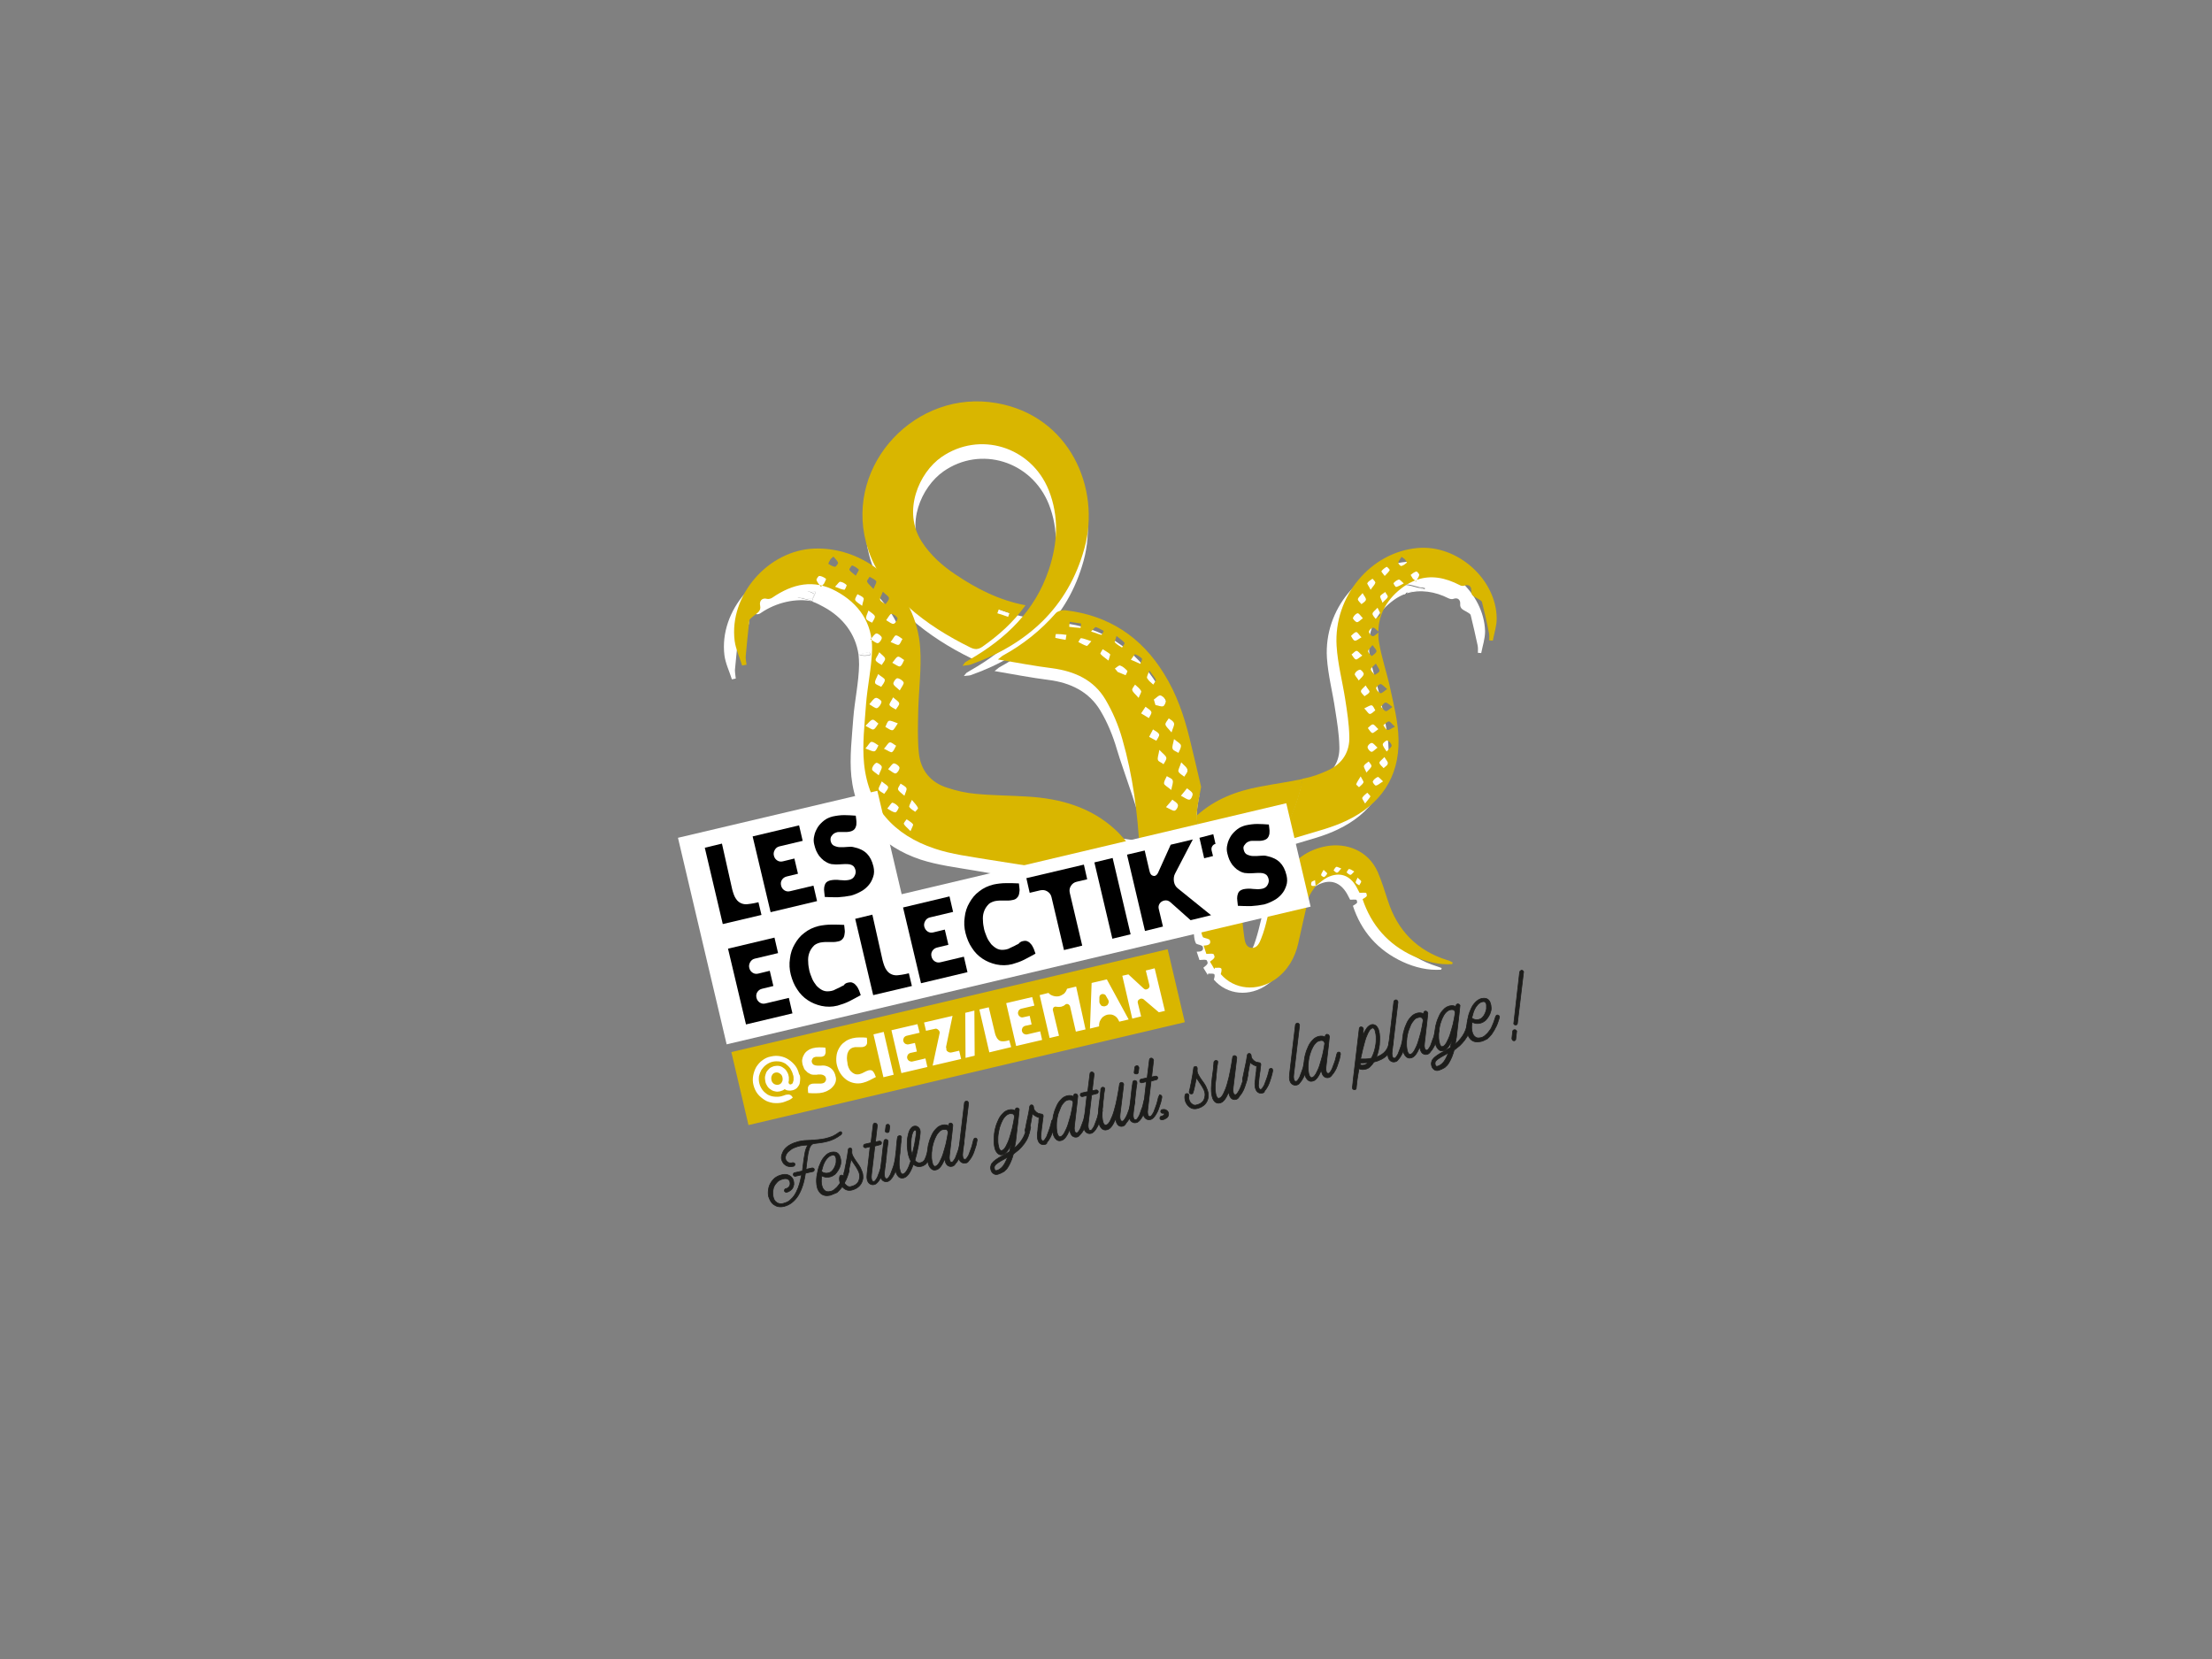 <?xml version="1.0" encoding="utf-8"?>
<!-- Generator: Adobe Illustrator 24.2.0, SVG Export Plug-In . SVG Version: 6.00 Build 0)  -->
<svg version="1.1" id="Calque_1" xmlns="http://www.w3.org/2000/svg" xmlns:xlink="http://www.w3.org/1999/xlink" x="0px" y="0px"
	 viewBox="0 0 800 600" style="enable-background:new 0 0 800 600;" xml:space="preserve">
<rect x="0" y="0" width="800" height="600" fill="#808080" stroke="none"/>
<style type="text/css">
	.st0{fill:#FFFFFF;}
	.st1{fill:#D9B600;}
	.st2{fill:#1D1D1B;stroke:#1D1D1B;stroke-width:0.25;stroke-miterlimit:10;}
</style>
<rect x="269.5" y="363" transform="matrix(0.973 -0.23 0.23 0.973 -76.964 89.63)" class="st0" width="154" height="24.8"/>
<g>
	<path class="st0" d="M508,214.9c-0.1,0-0.1,0-0.2,0.1C507.8,214.9,507.9,214.9,508,214.9z"/>
	<path class="st0" d="M508.2,214.8c-0.1,0-0.2,0.1-0.3,0.1C508,214.8,508.1,214.8,508.2,214.8z"/>
	<path class="st0" d="M294.9,214c-0.1-0.4-3.1-0.2-2.8-0.2c0.8,0.1,1.7,0.5,2.4,1c0.1,0.1-0.4,1.1-0.7,1.7c-1,0.1-10.1-1.6-1.8,0.3
		c0.5,0.1,1.2,0.4,1.9,0.6l0,0C293.4,216.9,295.2,214.7,294.9,214z"/>
	<path class="st0" d="M508.6,203.2c-16.7,1.5-29.8,17.2-28.7,34.7c0.4,6.3,2.1,12.6,3,18.9c0.7,4.4,1.4,8.8,1.5,13.2
		c0.2,5.4-2.4,9.6-7.4,11.9c-2.1,1-4.3,1.8-6.5,2.5c-1,4.1-2.3,7.9-3.7,11c-1,2-7,5-11,6c-8,1-15,6-21,0c-3-3.6-2-8.6-1-14
		c-0.4,0.9-0.9,1.9-1.5,3.1c-1.6-7-3.1-13.5-4.7-20c-2-8-4.7-15.7-9-22.8c-8.1-13.1-19.7-20.9-35.1-22.5c-1-0.1-2.6,0.3-3.2,1
		c-5.4,6.2-11.6,11.2-18.8,15.1c-0.4,0.2-0.7,0.6-1.8,1.4c7,1.2,13.2,2.4,19.5,3.2c7.9,1,14.6,4.2,18.7,11c2.6,4.3,4.6,9.2,6,14
		c2.4,8.2,9,24.8,10,33.4c-18.3-1.9-39.7-7.5-44.2-7.8c-6.1-0.4-15.9-4.7-22-5.2c-3.4-0.3-6.8-1.1-10.1-2.2
		c-6-1.9-9.5-6.3-10.1-12.5c-0.5-5-0.3-10.2-0.2-15.3c0.2-7.3,1.2-14.6,0.7-21.9c-1.3-20.1-18.5-36-37.6-35.3
		C274,204.8,260,220.8,262,237c0.4,3,1.8,5.8,2.7,8.7c0.5-0.1,0.9-0.2,1.4-0.3c-0.1-1-0.3-2.1-0.3-3.1c0.4-4.2,0.8-8.5,1.3-12.7
		c0.1-0.6,0.9-1.1,1.4-1.5c1.2-1,2.8-1.5,2.3-3.8c-0.3-1.2,0.5-2.8,2.6-2.2c0.6,0.2,1.4-0.1,1.9-0.5c5.4-3.7,12.7-5.4,18.6-4.1
		c-0.7-0.3-1.3-0.5-1.9-0.6c-8.4-1.9,0.8-0.1,1.8-0.3c0.2-0.6,0.8-1.6,0.7-1.7c-0.7-0.5-1.5-0.9-2.4-1c-0.3,0,2.7-0.2,2.8,0.2
		c0.2,0.7-1.5,2.9-1,3.5l0,0c1.4,0.5,2.9,1.3,4,1.9c7,3.8,11.5,9.8,12.6,17.2l3.8-0.8c-0.1-0.6,0.9,1.1,0.3,1.1s-2.2,0.6-4.1-0.3
		c0.1,1.2,0.2,2.4,0.2,3.6c-0.1,6.5-1.6,13-2.1,19.5c-0.5,7-1.4,14.1-0.7,21c1.6,15.4,10.7,25.3,25.1,30.1c6.2,2,12.8,2.8,19.2,3.9
		c7.2,1.3,14.4,2.3,21.6,3.4c0.6,0.1,1.2,0.1,1.7,0c24.3,3.4,40.5,4.3,50.2,3.7c3.7,4.6,5.6,10,6.1,16.1c0.1,1.3,0.3,2.5,0.8,3.3
		c0.8,0.4,2.2,0.5,2.4,1.1c0.5,1.6-0.9,1.8-2.2,1.8c0.4,1.2,0.7,2.2,1,3c1,0,1.8-0.2,2.5,0c0.2,0.1,0.6,1,0.4,1.3
		c-0.2,0.5-0.8,0.9-1.5,1.5c0.4,0.6,1,1.6,1.6,2.6c0.1-0.2,0.1-0.3,0.2-0.5c0.7,0.1,1.7-0.1,2.1,0.2c0.4,0.3,0.1,1.3-0.1,2
		c4.8,5.6,13,6.3,19.3,1.8c4.4-3.1,7-7.5,8.2-12.7c1.3-5.5,2.4-11,3.8-16.5c0.4-1.5,1.5-2.7,2.4-4l0,0c1.4-1,2.7-2.3,4.2-3
		c4.3-2.1,7.9-0.8,10.3,3.4c0.4,0.7,0.8,1.5,1.1,2.1c0.8,0,1.5-0.1,2.2,0c0.2,0,0.4,0.9,0.3,1.1c-0.3,0.4-0.9,0.7-1.5,1.1
		c3,9.2,9,16.1,18.1,20.3c4.4,2,9,3.1,13.8,2.8c0.1-0.2,0.1-0.4,0.2-0.6c-0.6-0.2-1.1-0.4-1.7-0.6c-10.8-3.4-17.9-10.6-21.3-21.3
		c-1.1-3.4-2.1-6.8-3.5-10c-3.4-7.8-11.2-10.4-18.1-9.3c-6.9,1.2-11.8,5-15.5,10.8c-2.8,4.5-4.4,9.4-5.6,14.5
		c-0.6,2.6-1.3,5.1-2.2,7.6c-0.6,1.5-1.5,3.4-3.4,3.2c-1.9-0.2-2.4-2.2-2.6-3.9c-0.5-3.8-0.6-7.6-1.4-11.3c-1-5.5-2.9-10.4-5.4-14.7
		c3.8-1.9,8.2-4.2,8.5-4.3c6.1-1.7,12.3-3.4,18.4-5.3c5.4-1.7,11.1-3,16.2-5.5c12-5.7,18.7-15.3,18.4-28.8
		c-0.1-6.1-1.7-12.1-2.9-18.1c-1.1-5.6-3.2-11-4-16.6c-0.2-1-0.2-2.9-0.2-4c0,0.2,0,0.3,0,0.5c-0.8-0.7-1.4-1.4-1.9-1.4
		c-0.4,0-1.1,0.6-1.4,1.1c-0.1,0.3-0.1,0.4-0.1,0.4c0-0.1,0.1-0.2,0.1-0.4c0.6-2,3.1-11.7,2.9-4.4c0,0.5-0.5,4.7,0.4,4
		c0,0,0,0.1,0,0.2c0.3-6.3,3.5-11.5,9-15.5c1.4-1,2.7-1.7,4.1-2.2c0.4-0.6,1.2-1.4,1.4-2c0.1-0.3-1.3-0.2-1-1.2
		c0.2-0.7,4.2,0.7,4.9,0.8c6.3,0.6-4.9,1.4-4.6,1.9c0.2,0.1,0,0.2-0.2,0.3c4.9-1.5,10.3-0.7,15.2,1.8c0.5,0.2,1.2,0.4,1.7,0.2
		c1.8-0.7,2.6,0.6,2.5,1.7c-0.2,2,1.3,2.3,2.4,3c0.5,0.3,1.3,0.7,1.4,1.2c0.9,3.6,1.7,7.2,2.5,10.9c0.2,0.9,0.1,1.8,0.1,2.7
		c0.4,0,0.8,0.1,1.2,0.1c0.5-2.6,1.4-5.2,1.4-7.9C536.7,214.3,522.8,201.9,508.6,203.2z"/>
	<path class="st0" d="M314.5,236.9c0.6-0.1-0.4-1.8-0.3-1.1l-3.8,0.8C312.3,237.4,313.9,236.9,314.5,236.9z"/>
	<path class="st0" d="M508.4,214.5c-0.3-0.5,10.9-1.3,4.6-1.9c-0.7-0.1-4.7-1.5-4.9-0.8c-0.3,1,1.1,0.9,1,1.2c-0.1,0.6-1,1.4-1.4,2
		c0.1,0,0.1,0,0.2-0.1c0.1,0,0.2-0.1,0.3-0.1C508.4,214.7,508.6,214.6,508.4,214.5z"/>
	<path class="st0" d="M494.3,228.4c0.2-7.4-2.3,2.3-2.9,4.4c0.3-0.5,0.9-1.1,1.4-1.1s1.1,0.7,1.9,1.4c0-0.2,0-0.3,0-0.5
		c0-0.1,0-0.1,0-0.2C493.8,233.1,494.3,229,494.3,228.4z"/>
	<path class="st0" d="M329.3,223.7c6.7,5.9,14.2,10.6,22.2,14.5c1.6,0.8,2.8,0.7,4.2-0.3c5.7-4,10.9-8.5,15.3-14.7
		c-9.4-1.8-17.3-5.9-24.8-10.9c-4.7-3.1-8.9-6.8-12.1-11.8c-6.9-10.8-0.9-24.4,7.1-30c13.4-9.4,31.8-3.8,38.1,11.8
		c3.7,9.3,3.1,18.8,0,28.2c-4.9,14.7-15.2,24.5-28.2,31.9c-0.5,0.3-1,0.6-1.5,0.9c-0.2,0.2-0.4,0.4-1,1.2c1.3-0.2,2-0.1,2.7-0.4
		c20.3-7.2,34.8-20.3,40.6-41.3c5.9-21.5-5.3-47-31.1-51.6c-28.6-5.1-53.7,21.6-46.5,49.4C316.7,210.1,322.2,217.4,329.3,223.7z"/>
</g>
<path class="st1" d="M523.6,347.3c-11-3.4-18.2-10.7-21.7-21.7c-1.1-3.4-2.2-6.9-3.6-10.2c-3.5-7.9-11.4-10.6-18.4-9.4
	s-12.1,5.1-15.8,11c-2.9,4.5-4.5,9.6-5.7,14.8c-0.6,2.6-1.3,5.2-2.3,7.7c-0.6,1.6-1.5,3.5-3.5,3.3s-2.4-2.3-2.6-3.9
	c-0.6-3.8-0.7-7.7-1.4-11.5c-3.1-16.6-13-27.5-28.6-33.4c-0.2-0.1-0.4,0-0.8-0.1c0.5,2.1,0.9,4,1.4,5.9c1.1,4.7,2.2,9.3,3.3,14
	c0.2,0.8,0.6,1.7,1.1,2.2c5.9,5.2,8.6,11.9,9.3,19.6c0.1,1.3,0.3,2.6,0.8,3.4c0.9,0.4,2.3,0.5,2.5,1.1c0.5,1.6-0.9,1.8-2.3,1.9
	c0.4,1.2,0.7,2.2,1,3c1,0,1.8-0.2,2.5,0c0.2,0.1,0.6,1,0.4,1.3c-0.2,0.5-0.8,0.9-1.6,1.5c0.4,0.6,1,1.7,1.6,2.7
	c0.1-0.2,0.1-0.3,0.2-0.5c0.7,0.1,1.7-0.2,2.2,0.2c0.4,0.3,0.1,1.4-0.1,2.1c4.9,5.7,13.2,6.4,19.7,1.9c4.5-3.2,7.1-7.7,8.3-12.9
	c1.3-5.6,2.4-11.2,3.9-16.8c0.4-1.5,1.6-2.7,2.4-4.1c0,0,0,0,0-0.1c-0.9,0.2-2,0.4-1.5-1.2c0.1-0.4,0.9-0.5,1.3-0.8
	c0.1,0.7,0.1,1.3,0.2,2c0,0,0,0,0.1,0c0,0,0,0.1-0.1,0.1l0,0c1.4-1,2.7-2.3,4.3-3.1c4.4-2.1,8.1-0.8,10.5,3.5
	c0.4,0.7,0.8,1.5,1.1,2.1c0.8,0,1.6-0.1,2.3,0c0.2,0,0.4,0.9,0.3,1.2c-0.3,0.4-0.9,0.7-1.5,1.1c3.1,9.3,9.2,16.4,18.4,20.6
	c4.5,2,9.1,3.2,14,2.9c0.1-0.2,0.1-0.4,0.2-0.6C524.7,347.7,524.1,347.4,523.6,347.3z M427.3,315.9c-0.3,0.2-1.1-0.4-2.2-0.8
	c0.9-0.9,1.4-1.7,2-1.9c0.4-0.1,1.1,0.6,1.6,1C428.2,314.7,427.9,315.5,427.3,315.9z M431.4,319.8c-0.3,0.1-1.5-0.6-1.4-1
	c0-0.7,0.6-1.4,1.1-2.6c0.9,0.9,1.8,1.5,1.7,1.8C432.7,318.7,432,319.5,431.4,319.8z M432.6,323.3c0.6-0.5,1.1-1.3,1.7-1.4
	c0.5-0.1,1.1,0.7,1.7,1.1c-0.4,0.6-0.8,1.4-1.4,1.6c-0.5,0.2-1.3-0.3-1.9-0.6C432.7,323.8,432.7,323.6,432.6,323.3z M436.4,335.8
	c-0.7-0.1-1.5-0.5-1.9-1.1c-0.2-0.2,0.5-1.1,1-2.1c0.9,0.7,1.7,1.1,1.8,1.6C437.4,334.7,436.6,335.9,436.4,335.8z M436.3,330.1
	c-0.6,0.2-1.4-0.3-2.1-0.6c-0.1-0.2-0.1-0.5-0.2-0.7c0.5-0.5,0.9-1.3,1.5-1.3c0.6-0.1,1.2,0.5,1.9,0.9
	C437.1,329,436.8,330,436.3,330.1z M478.9,317.2c-0.2,0.1-1.1-0.5-1.1-0.7c0-0.5,0.4-1,0.9-1.9c0.6,0.6,1.3,1.1,1.3,1.3
	C479.8,316.4,479.4,316.9,478.9,317.2z M483.6,315.6c-0.4,0.1-0.9-0.5-1.3-0.8c0.3-0.5,0.6-1.1,1-1.3c0.3-0.1,0.9,0.3,1.8,0.6
	C484.4,314.8,484.1,315.5,483.6,315.6z M488.4,316.4c-0.5,0-1-0.6-1.4-0.9c0.3-0.4,0.6-1.2,0.9-1.2c0.5,0,1,0.4,1.9,0.9
	C489.2,315.7,488.8,316.4,488.4,316.4z M491.6,320.2c-0.5-0.3-1.1-0.6-1.3-1c-0.1-0.3,0.3-0.9,0.7-1.8c0.6,0.7,1.3,1,1.3,1.4
	C492.3,319.2,491.8,319.7,491.6,320.2z"/>
<path class="st1" d="M475.8,320.2L475.8,320.2C475.9,320.2,475.9,320.2,475.8,320.2C475.9,320.2,475.9,320.2,475.8,320.2z"/>
<g>
	<path class="st1" d="M434.4,284.6c-1.4-6.1-2.8-11.9-4.2-17.7c-2-8.1-4.7-16-9.2-23.2c-8.2-13.4-20.1-21.2-35.8-23
		c-1.1-0.1-2.6,0.3-3.3,1c-5.5,6.3-11.9,11.4-19.2,15.4c-0.4,0.2-0.7,0.6-1.8,1.4c7.1,1.2,13.4,2.4,19.8,3.2
		c8,1.1,14.9,4.2,19.1,11.3c2.6,4.4,4.7,9.3,6.1,14.3c3.8,13.2,5.6,26.9,6.3,41c1.3-0.3,2.4-0.6,3.5-0.8c6.8-1.6,13.6-3.2,20.4-4.8
		c-0.5-0.3-0.9-0.7-1.3-1.1C431.3,297.2,433.3,291,434.4,284.6z M429.5,278.5c0.1,0.7-0.7,1.6-1.2,2.4c-0.7-0.6-1.8-1.1-2.1-1.9
		c-0.2-0.6,0.5-1.6,1-3.3C428.4,277,429.4,277.6,429.5,278.5z M427.1,269.6c0.1,0.8-0.5,1.8-0.9,2.7c-0.7-0.5-1.9-0.8-2.1-1.5
		c-0.3-0.8,0.2-1.8,0.5-3.5C425.9,268.4,427,268.9,427.1,269.6z M424.6,261.6c0.2,0.7-0.4,1.6-0.9,3.3c-1.1-1.4-2.1-2.1-2.2-2.9
		c-0.1-0.6,0.8-1.5,1.2-2.2C423.4,260.3,424.4,260.8,424.6,261.6z M421.6,253.2c0.2,0.6-0.4,2-0.9,2.2c-0.8,0.3-1.8-0.3-2.8-0.4
		c-0.2-0.7-0.4-1.3-0.6-2c0.8-0.5,1.6-1.5,2.3-1.5C420.3,251.6,421.3,252.5,421.6,253.2z M415.7,242.5c1.1,1.6,1.9,2.4,2.3,3.3
		c0.2,0.4-0.6,1.2-0.9,1.8c-0.8-0.7-1.7-1.4-2.2-2.3C414.6,244.9,415.1,244.1,415.7,242.5z M385.4,231.4c-1.2-0.2-2.5-0.4-3.7-0.7
		c-0.1,0,0.1-1.4,0.2-1.4c1.3,0,2.5,0.1,3.8,0.3C385.6,230.1,385.5,230.7,385.4,231.4z M386.9,224.9c1.4,0.2,2.7,0.4,4.1,0.6
		c-0.1,0.5-0.1,1.1-0.2,1.6c-1.4-0.1-2.8-0.2-4.1-0.4C386.7,226.2,386.8,225.6,386.9,224.9z M393,233.6c-1-0.3-2-0.9-3-1.4
		c0.3-0.5,0.7-1.4,1-1.4c1,0.1,2.1,0.6,3.7,1.1C393.8,232.9,393.3,233.7,393,233.6z M394.6,228.4c0.9-0.9,1.5-1.7,1.7-1.6
		c1,0.3,2,0.9,2.9,1.4c-0.3,0.5-0.7,1.5-0.9,1.4C397.3,229.4,396.3,228.9,394.6,228.4z M400.9,238.9c-1.3-1-2.2-1.6-2.9-2.4
		c-0.2-0.2,0.5-1.1,0.8-1.7c0.9,0.6,1.9,1.1,2.7,1.8C401.6,236.8,401.2,237.7,400.9,238.9z M403.8,230c1.3,1.1,2.2,1.6,2.9,2.5
		c0.2,0.2-0.6,1.1-0.9,1.7c-0.9-0.6-1.9-1.1-2.6-1.9C403,232.1,403.5,231.2,403.8,230z M407.1,244.2c-1-0.4-1.9-0.8-2.9-1.2
		c-0.3-0.4-0.6-0.8-1-1.2c0.6-0.4,1.5-1.3,1.9-1.1c1,0.3,1.8,1.1,2.6,1.9C407.9,242.8,407.3,243.7,407.1,244.2z M410.5,236.6
		c0.9,0.4,1.9,0.9,2.5,1.6c0.2,0.3-0.4,1.3-0.6,1.9c-1-0.4-1.9-0.9-3.4-1.5C409.7,237.6,410.4,236.6,410.5,236.6z M411.8,252.4
		c-1.1-1.3-2-1.9-2.3-2.8c-0.2-0.5,0.6-1.3,1-2c0.8,0.7,1.7,1.4,2.2,2.3C412.9,250.3,412.3,251.1,411.8,252.4z M412.7,258
		c0.7-1.1,1.1-1.7,1.6-2.4c0.7,0.6,1.8,1.1,2.1,1.9c0.2,0.5-0.5,1.4-0.9,2.2C414.7,259.2,413.8,258.7,412.7,258z M415.6,266.5
		c0.6-1.1,1-1.9,1.4-2.7c0.8,0.6,1.9,1,2.2,1.8c0.2,0.6-0.6,1.5-1,2.3C417.5,267.5,416.7,267.1,415.6,266.5z M418.8,274.9
		c-0.3-0.8,0.2-1.8,0.5-3.7c1.3,1.4,2.3,2,2.5,2.8c0.2,0.7-0.6,1.6-1,2.4C420.2,275.8,419,275.5,418.8,274.9z M421,283.4
		c-0.1-0.8,0.6-1.8,1-2.7c0.7,0.5,1.9,0.8,2.1,1.5c0.3,0.8-0.2,1.8-0.5,3.5C422.2,284.5,421.1,284,421,283.4z M424,289.2
		c0.7,0.6,1.8,1.1,2,1.9c0.2,0.6-0.6,2-1.2,2.1c-0.7,0.1-1.6-0.6-3.1-1.3C422.8,290.7,423.4,289.9,424,289.2z M426.4,302.9
		c-1.2-1.1-2.3-1.6-2.4-2.3c-0.1-0.9,0.7-1.8,1.1-2.7c0.8,0.5,2,0.9,2.3,1.6C427.7,300.3,427,301.4,426.4,302.9z M430.2,289.2
		c-0.8,0.1-1.7-0.7-3.1-1.4c1-1.2,1.6-2,2.2-2.7c0.7,0.6,1.8,1.2,2,1.9C431.5,287.7,430.7,289.2,430.2,289.2z"/>
	<path class="st1" d="M355.3,233.9c-1.5,1-2.6,1.1-4.3,0.3c-8.1-4-15.8-8.7-22.6-14.8c-7.2-6.4-12.8-13.8-15.2-23.3
		c-7.4-28.3,18.2-55.5,47.3-50.3c26.3,4.6,37.7,30.7,31.7,52.5c-5.9,21.4-20.7,34.8-41.3,42.1c-0.7,0.2-1.5,0.2-2.8,0.4
		c0.6-0.8,0.8-1.1,1-1.3c0.5-0.3,1-0.6,1.5-0.9c13.2-7.6,23.7-17.6,28.7-32.5c3.2-9.6,3.8-19.2,0-28.8c-6.4-15.9-25.1-21.5-38.8-12
		c-8.1,5.6-14.2,19.5-7.2,30.5c3.2,5,7.5,8.8,12.3,12c7.6,5.1,15.7,9.3,25.3,11.1C366.4,225.2,361.1,229.8,355.3,233.9z
		 M364.6,223.1c0.2-0.5,0.3-0.9,0.5-1.4c-1.3-0.4-2.6-0.9-3.9-1.3c-0.2,0.5-0.3,1-0.5,1.4C362,222.2,363.3,222.6,364.6,223.1z"/>
</g>
<path class="st1" d="M268.4,240.7c-0.9-3-2.3-5.9-2.7-8.9c-2.1-16.5,12.1-32.8,28.8-33.4c19.5-0.7,37,15.5,38.3,36
	c0.5,7.4-0.5,14.9-0.7,22.3c-0.1,5.2-0.3,10.4,0.2,15.5c0.6,6.3,4.2,10.8,10.3,12.7c3.3,1.1,6.8,1.9,10.3,2.2
	c6.2,0.6,12.5,0.6,18.8,1c11.8,0.7,22.9,3.8,31.8,12.1c2.3,2.1,4.1,4.6,6.5,7.3c-10.1,2.4-19.4,4.6-28.8,6.8c-0.5,0.1-1.2,0.1-1.7,0
	c-7.3-1.1-14.7-2.2-22-3.4c-6.5-1.1-13.3-1.9-19.5-4c-14.7-4.9-23.9-15-25.5-30.7c-0.7-7,0.2-14.2,0.7-21.4c0.5-6.6,2-13.2,2.2-19.8
	c0.2-9.6-4.7-16.7-13-21.2c-8.1-4.4-15.7-2.7-23,2.3c-0.5,0.4-1.4,0.6-1.9,0.5c-2.1-0.6-2.9,1-2.6,2.3c0.5,2.3-1.2,2.8-2.4,3.9
	c-0.5,0.5-1.4,1-1.5,1.6c-0.5,4.3-0.9,8.6-1.3,12.9c-0.1,1,0.2,2.1,0.3,3.1C269.4,240.5,268.9,240.6,268.4,240.7z M318.9,277.3
	c-0.1-0.6-1.6-1.6-2-1.4c-0.8,0.4-1.5,1.5-1.5,2.3c0,0.6,1.2,1.2,2.4,2.2C318.3,279,319,278,318.9,277.3z M315.9,263.8
	c0.8-0.3,1.2-1.4,1.8-2.1c-0.7-0.5-1.5-1.5-2.1-1.4c-0.8,0.1-1.4,1.1-2.6,2.2C314.4,263.2,315.4,264,315.9,263.8z M317.2,256.1
	c0.7-0.3,1.5-1.4,1.6-2.3c0-0.5-1.4-1.5-2-1.4c-0.8,0.1-1.4,1.2-2.4,2.3C315.6,255.4,316.6,256.3,317.2,256.1z M321.5,260.7
	c-0.6,0.2-0.9,1.4-1.3,2.2c0.8,0.4,1.7,1.2,2.5,1.2c0.6,0,1.1-1.2,2-2.5C323.2,261.1,322.2,260.5,321.5,260.7z M326.8,246.8
	c-0.3-0.7-1.5-1.5-2.3-1.5c-0.5,0-1.5,1.4-1.4,2c0.2,0.8,1.2,1.3,2.3,2.4C326.2,248.3,327,247.3,326.8,246.8z M316.3,271.7
	c0.6-0.2,1-1.4,1.4-2.1c-0.8-0.5-1.7-1.3-2.5-1.3c-0.6,0-1.1,1.2-2.2,2.4C314.5,271.2,315.5,271.9,316.3,271.7z M316.5,247
	c0.1,0.6,1.4,0.9,2.2,1.4c0.5-0.8,1.3-1.6,1.3-2.5c0-0.6-1.2-1.1-2.4-2.1C317,245.3,316.3,246.2,316.5,247z M322.6,272
	c0.7-0.4,1-1.5,1.5-2.3c-0.8-0.4-1.6-1.3-2.3-1.2c-0.6,0.1-1.1,1.2-2.1,2.3C321.1,271.4,322.2,272.3,322.6,272z M323.2,225.6
	c0.6-0.1,1.5-1.5,1.4-2c-0.3-0.7-1.4-1.5-2.2-1.6c-0.5,0-1.1,1.2-1.9,2.3C321.7,225,322.6,225.8,323.2,225.6z M316.7,238.8
	c0.3,0.7,1.4,1.2,2.2,1.7c0.4-0.8,1.3-1.6,1.2-2.3c-0.1-0.7-1.1-1.3-2.1-2.3C317.4,237.3,316.5,238.2,316.7,238.8z M324,279.7
	c0.6-0.2,1.4-1.4,1.3-2.1c-0.1-0.6-1.3-1.5-2-1.5c-0.6,0-1.2,1.1-2.1,2.1C322.5,279,323.4,279.9,324,279.7z M317.8,285.5
	c0.2,0.7,1.3,1.1,2,1.6c0.5-0.8,1.4-1.6,1.4-2.4c0-0.6-1.2-1.1-2.3-2.1C318.4,283.9,317.6,284.9,317.8,285.5z M313.3,223.8
	c0.3,0.7,1.4,1,2.1,1.4c0.4-0.8,1.1-1.6,1-2.3c-0.2-0.7-1.2-1.2-2.3-2.1C313.6,222.2,313,223.2,313.3,223.8z M318.3,216.9
	c0.2,0.7,1.3,1.1,2,1.6c0.4-0.7,1.3-1.5,1.2-2.2c-0.1-0.7-1.1-1.2-2.2-2.3C318.8,215.4,318.1,216.3,318.3,216.9z M325.5,241
	c0.7-0.3,1.1-1.5,1.5-2.3c-0.7-0.4-1.6-1.3-2.2-1.2c-0.7,0.1-1.2,1.2-2.1,2.2C324,240.4,325,241.2,325.5,241z M321.7,255
	c0.4,0.7,1.5,1.1,2.3,1.6c0.4-0.7,1.3-1.6,1.2-2.2c-0.1-0.7-1.1-1.2-2.2-2.2C322.4,253.5,321.5,254.5,321.7,255z M323.9,293.8
	c0.3,0,1.3-1.6,1.1-1.9c-0.5-0.7-1.4-1.4-2.2-1.6c-0.4-0.1-1,1.1-1.9,2.1C322.2,293.2,323,293.8,323.9,293.8z M325,233.2
	c0.6-0.2,0.9-1.4,1.4-2.1c-0.8-0.5-1.6-1.3-2.4-1.3c-0.5,0-1,1.3-1.9,2.4C323.5,232.7,324.4,233.4,325,233.2z M317.5,232.6
	c0.6-0.1,1.5-1.4,1.4-2s-1.3-1.5-1.9-1.5c-0.7,0.1-1.2,1.1-2.2,2.1C316,231.9,316.9,232.7,317.5,232.6z M312.3,216.3
	c-0.5-0.7-1.5-1-2.2-1.4c-0.3,0.7-1,1.6-0.8,2.1c0.3,0.7,1.3,1.2,2.5,2.1C312,217.7,312.6,216.7,312.3,216.3z M316.9,210.2
	c-0.5-0.7-1.6-1.1-2.4-1.6c-0.3,0.6-1.1,1.4-0.9,1.8c0.4,0.8,1.2,1.4,2.3,2.6C316.5,211.6,317.1,210.6,316.9,210.2z M327.8,285
	c-0.4-0.7-1.4-1.1-2.1-1.6c-0.3,0.7-1.1,1.6-0.9,2.1c0.2,0.7,1.2,1.3,2.3,2.3C327.5,286.5,328.1,285.6,327.8,285z M330.2,298.1
	c-0.5-0.7-1.5-1.2-2.3-1.8c-0.4,0.6-1.2,1.4-1,1.7c0.4,0.8,1.3,1.4,2.4,2.6C329.8,299.3,330.4,298.4,330.2,298.1z M305.4,213.3
	c0.2,0,0.9-1.6,0.8-1.7c-0.6-0.6-1.5-1.1-2.3-1.2c-0.4-0.1-0.9,0.8-1.9,1.8C303.5,212.8,304.4,213.2,305.4,213.3z M310.6,206
	c-0.7-0.7-1.6-1.2-2.4-1.5c-0.1-0.1-1.2,1.3-1,1.6c0.4,0.7,1.3,1.2,2.3,2.1C310,207.2,310.7,206.2,310.6,206z M328.9,291.9
	c0.5,0.7,1.4,1.2,2.1,1.7c0.4-0.5,1.1-1.1,1-1.4c-0.4-0.9-1.1-1.6-2.2-2.9C329.2,290.7,328.6,291.6,328.9,291.9z M299.6,203.9
	c0.7,0.5,1.6,1,2.4,1.1c0.3,0,1.2-1.2,1.1-1.5c-0.3-0.8-1.1-1.5-1.7-2.2c-0.3,0.3-0.7,0.6-1,0.9
	C300.1,202.7,299.5,203.8,299.6,203.9z M298.7,209.3c-0.7-0.5-1.6-1-2.4-1c-0.3,0-1.1,1.1-1,1.5c0.3,0.9,1,1.6,1.6,2.4
	c0.4-0.4,0.8-0.7,1.1-1.1C298.3,210.5,298.9,209.4,298.7,209.3z"/>
<path class="st1" d="M512.7,198.2c-17,1.5-30.4,17.5-29.3,35.4c0.4,6.5,2.1,12.8,3.1,19.2c0.7,4.5,1.4,9,1.5,13.5
	c0.2,5.5-2.4,9.8-7.5,12.2c-2.8,1.3-5.7,2.4-8.7,3c-0.2,0-0.4,0.1-0.7,0.1c-1,5.2-2.6,9.9-4.3,13.8c-1,2-7,5-11,6c-8,1-15,6-21,0
	c-1.6-1.9-2.1-4.1-2-6.7c-1.2,1.1-2.4,2.3-3.4,3.6c-1.7,2.1-3.1,4.4-4.8,7c9,1,17.3,1.9,25.7,2.7c0.5,0.1,1-0.1,1.5-0.2
	c6.2-1.8,12.5-3.5,18.7-5.4c5.5-1.7,11.3-3.1,16.5-5.6c12.2-5.8,19.1-15.6,18.8-29.4c-0.1-6.2-1.7-12.3-3-18.4
	c-1.2-5.7-3.2-11.2-4.1-17c-0.2-1.1-0.2-2.2-0.2-3.2c-0.9,0.7-1.5,1.3-2,1.3s-1.4-1-1.4-1.6s1-1.5,1.5-1.5s1.1,0.7,1.9,1.4
	c0.1-6.6,3.4-12.1,9.1-16.2c1.4-1,2.8-1.7,4.2-2.3c-0.3-0.2-0.6-0.4-0.8-0.6c-0.3-0.5-0.9-1.4-0.8-1.4c0.6-0.5,1.3-1,2-1.2
	c0.3-0.1,1.1,0.9,1.1,1.2c-0.1,0.6-0.5,1.2-0.9,1.8c5.1-1.8,10.3-0.8,15.5,1.9c0.5,0.3,1.2,0.4,1.7,0.2c1.8-0.7,2.6,0.6,2.5,1.7
	c-0.2,2.1,1.3,2.3,2.5,3.1c0.5,0.3,1.3,0.7,1.4,1.2c0.9,3.7,1.8,7.4,2.5,11.1c0.2,0.9,0.1,1.8,0.1,2.7c0.4,0,0.8,0.1,1.3,0.1
	c0.5-2.7,1.4-5.3,1.4-8C541.2,209.5,527.1,196.9,512.7,198.2z M492.8,214.5c0.6,1.1,1.3,1.8,1.2,2.4c-0.1,0.6-1,1.1-1.6,1.6
	c-0.5-0.6-1.3-1.2-1.3-1.8C491.2,216.1,492,215.5,492.8,214.5z M496.3,265.1c-0.7-0.3-1.1-1.2-1.6-1.8c0.6-0.5,1.2-1.3,1.8-1.3
	c0.6,0,1.1,0.9,2,1.7C497.5,264.4,496.7,265.2,496.3,265.1z M498.2,270.4c-1,0.7-1.7,1.6-2.2,1.5c-0.6-0.1-1.4-1.1-1.4-1.7
	s0.9-1.5,1.5-1.5C496.7,268.7,497.3,269.6,498.2,270.4z M495.4,258.2c-0.5,0-1-1-2-2c1.3-0.6,2.1-1.2,2.7-1.1
	c0.5,0.1,0.9,1.1,1.3,1.8C496.7,257.4,496.1,258.2,495.4,258.2z M495.3,250.2c-0.2,0.7-1.2,1.1-1.8,1.6c-0.5-0.6-1.3-1.2-1.3-1.8
	s0.9-1.2,1.7-2.1C494.5,249,495.4,249.8,495.3,250.2z M491,221.8c0.4-0.1,1.1,0.9,1.9,1.8c-1,0.7-1.6,1.5-2.2,1.4
	c-0.5-0.1-1.5-1.2-1.4-1.5C489.6,222.7,490.4,221.9,491,221.8z M490.5,228.6c0.5,0,1,1,1.9,1.9c-1.1,0.6-1.8,1.3-2.4,1.2
	s-1-1.1-1.4-1.7C489.2,229.5,489.8,228.7,490.5,228.6z M490.6,235.4c0.6,0,1.1,0.9,2.1,1.7c-1.1,0.7-1.9,1.5-2.3,1.4
	c-0.7-0.2-1.1-1.2-1.6-1.8C489.4,236.3,490.1,235.4,490.6,235.4z M490,243.7c0.2-0.7,1.1-1.4,1.8-1.5c0.4-0.1,1.5,1.1,1.4,1.6
	c-0.1,0.7-0.9,1.3-1.8,2.3C490.7,244.9,489.8,244.2,490,243.7z M491.5,284.7c-0.4-0.4-1.1-0.9-1-1.1c0.3-0.8,0.8-1.5,1.6-2.8
	c0.6,1.2,1.2,1.9,1,2.2C492.8,283.7,492.1,284.1,491.5,284.7z M493.7,290.6c-0.6-1.1-1.2-1.8-1-2.1c0.4-0.7,1.1-1.2,1.8-1.8
	c0.4,0.5,1.2,1.1,1.1,1.4C495.2,288.8,494.6,289.4,493.7,290.6z M494.2,279.4c-0.5-1.2-1.1-2-0.9-2.4c0.2-0.6,1.1-1.1,1.7-1.6
	c0.4,0.6,1.1,1.2,1,1.7C495.9,277.7,495.1,278.3,494.2,279.4z M497.6,284.1c-0.3,0.1-1.3-1.2-1.1-1.5c0.3-0.7,1.1-1.3,1.8-1.6
	c0.3-0.1,1,0.8,1.9,1.6C499,283.3,498.4,284,497.6,284.1z M500.4,277.8c-0.5-0.6-1.4-1.2-1.5-1.9c-0.1-0.5,0.9-1.1,1.8-2.1
	c0.6,1.1,1.4,1.8,1.3,2.4C501.8,276.8,500.9,277.3,500.4,277.8z M501.5,271.8c-0.7-1.1-1.4-1.9-1.4-2.6c0-0.5,1.3-1.5,1.6-1.4
	c0.7,0.2,1.5,1.1,1.6,1.8C503.4,270.1,502.4,270.8,501.5,271.8z M504.5,262.8c-1.3,0.6-2,1.3-2.7,1.2c-0.6-0.1-1-1.1-1.5-1.7
	c0.7-0.5,1.3-1.3,2-1.4C502.8,260.9,503.4,261.9,504.5,262.8z M503.6,255.7c-1.2,0.8-1.9,1.6-2.4,1.5c-0.7-0.2-1.2-1.1-1.8-1.6
	c0.6-0.5,1.1-1.5,1.7-1.5C501.8,254.1,502.5,254.9,503.6,255.7z M501.7,249.2c-1.1,0.7-1.9,1.6-2.4,1.5c-0.7-0.2-1.5-1.1-1.6-1.8
	c-0.1-0.4,1.1-1.5,1.6-1.5C500,247.5,500.6,248.4,501.7,249.2z M498.9,242.7c-0.1,0.5-1.1,1-1.7,1.4c-0.5-0.7-1.3-1.3-1.4-2
	c-0.1-0.5,0.9-1.1,1.8-2.1C498.3,241.3,499,242.1,498.9,242.7z M496.4,233.3c0.7,1.1,1.6,1.8,1.4,2.3c-0.2,0.7-1.1,1.2-1.7,1.7
	c-0.5-0.6-1.3-1.2-1.3-1.8C494.8,235,495.6,234.3,496.4,233.3z M494.5,210.9c0.4-0.7,1.2-1.1,1.9-1.6c0.4,0.5,1.1,1.1,1,1.5
	c-0.2,0.7-0.9,1.3-1.7,2.5C495.1,212,494.4,211.2,494.5,210.9z M499.2,222.3c-0.2,0.6-1.1,1-1.7,1.5c-0.4-0.6-1.2-1.3-1.1-1.9
	c0.1-0.6,0.9-1.1,1.8-2.1C498.7,220.9,499.3,221.7,499.2,222.3z M501.9,215.9c-0.2,0.6-1,1.1-1.9,2.1c-0.4-1.2-1-2-0.8-2.4
	c0.3-0.6,1.2-1,1.8-1.5C501.3,214.8,502,215.4,501.9,215.9z M500.8,208.3c-0.6-0.8-1.3-1.6-1.2-1.7c0.5-0.7,1.2-1.2,1.9-1.6
	c0.1-0.1,1.2,1,1.1,1.2C502.2,206.9,501.6,207.5,500.8,208.3z M504.9,212.3c-0.2,0-1-1.2-0.9-1.4c0.5-0.6,1.2-1.1,1.9-1.3
	c0.3-0.1,0.9,0.6,1.8,1.4C506.4,211.7,505.7,212.1,504.9,212.3z M508.8,203.5c-0.6,0.5-1.2,1-2,1.2c-0.3,0.1-1.2-0.9-1.1-1.2
	c0.2-0.8,0.8-1.4,1.2-2.1c0.3,0.2,0.7,0.5,1,0.7C508.3,202.5,508.9,203.4,508.8,203.5z"/>
<path class="st1" d="M498.7,228.9c-0.1-0.1-0.1-0.1-0.2-0.2c0,0.1,0,0.2,0,0.3C498.5,229,498.6,228.9,498.7,228.9z"/>
<path class="st1" d="M512.1,210.4c0.1-0.1,0.1-0.3,0.2-0.4c-0.2,0.1-0.3,0.1-0.5,0.2C511.9,210.3,512,210.4,512.1,210.4z"/>
<path class="st1" d="M434.9,301.5c6,6,13,1,21,0c4-1,10-4,11-6c1.7-3.9,3.3-8.6,4.3-13.8c-5.1,1.1-10.3,1.8-15.5,2.8
	c-8.6,1.6-16.4,4.6-22.8,10.4C432.8,297.3,433.3,299.6,434.9,301.5z"/>
<g>
	<path class="st1" d="M400,360.2c-0.1-0.3-0.4-0.5-0.6-0.6c-0.3-0.1-0.6-0.1-0.8-0.1c-0.3,0.1-0.5,0.2-0.7,0.4
		c-0.2,0.2-0.3,0.5-0.3,0.9v1.4c0,0.3,0,0.5,0.2,0.8c0.1,0.2,0.3,0.4,0.4,0.6c0.2,0.2,0.4,0.3,0.7,0.3c0.3,0.1,0.5,0.1,0.8,0
		s0.5-0.2,0.7-0.3c0.2-0.2,0.3-0.4,0.4-0.6s0.2-0.5,0.2-0.7c0-0.3-0.1-0.5-0.2-0.7L400,360.2z"/>
	<path class="st1" d="M264.5,380.5l6.2,26.4l157.8-37.2l-6.2-26.4L264.5,380.5z M289.4,390.1c0,0.6-0.1,1.2-0.2,1.8
		c-0.2,0.6-0.5,1-0.9,1.5c-0.4,0.4-0.9,0.7-1.6,0.9c-0.5,0.1-1,0.2-1.5,0.1c-0.5,0-1-0.2-1.4-0.5c-0.5,0.4-1,0.6-1.7,0.8
		c-0.6,0.1-1.2,0.2-1.8,0c-0.6-0.1-1.1-0.3-1.6-0.7c-0.5-0.3-0.9-0.7-1.2-1.2c-0.3-0.5-0.6-1-0.7-1.7c-0.1-0.6-0.2-1.2-0.1-1.8
		c0.1-0.6,0.3-1.1,0.5-1.6c0.3-0.5,0.7-0.9,1.1-1.3c0.5-0.4,1-0.6,1.6-0.8c0.6-0.1,1.2-0.2,1.8-0.1c0.6,0.1,1.1,0.3,1.6,0.7
		c0.5,0.3,0.9,0.7,1.2,1.2c0.3,0.5,0.6,1,0.7,1.7c0.1,0.3,0.1,0.5,0.1,0.8s0,0.5,0,0.7s0,0.4-0.1,0.6c0,0.2,0,0.3,0,0.4
		c0,0.2,0.2,0.3,0.3,0.5c0.2,0.1,0.3,0.1,0.5,0.1c0.3-0.1,0.6-0.3,0.7-0.5c0.1-0.3,0.2-0.6,0.3-1c0-0.4,0-0.7,0-1.1
		s-0.1-0.7-0.2-0.9c-0.2-0.9-0.6-1.6-1-2.3c-0.5-0.7-1.1-1.2-1.7-1.7c-0.7-0.4-1.4-0.7-2.2-0.8c-0.8-0.1-1.7-0.1-2.5,0.1
		c-0.9,0.2-1.6,0.6-2.3,1.1c-0.7,0.5-1.2,1.1-1.7,1.8c-0.4,0.7-0.7,1.5-0.9,2.3c-0.1,0.8-0.1,1.7,0.1,2.5c0.2,0.9,0.6,1.7,1.1,2.4
		c0.5,0.7,1.1,1.2,1.8,1.7c0.7,0.4,1.5,0.7,2.4,0.8c0.9,0.1,1.7,0.1,2.6-0.1c0.4-0.1,0.7-0.2,1-0.3c0.3-0.1,0.7-0.3,1-0.3
		c0.5-0.1,0.9-0.1,1.3,0.1s0.7,0.5,0.9,1c-0.5,0.4-1.1,0.8-1.7,1c-0.7,0.3-1.3,0.5-1.9,0.7c-1.2,0.3-2.3,0.3-3.5,0.2
		c-1.1-0.2-2.2-0.5-3.1-1.1s-1.8-1.3-2.5-2.2c-0.7-0.9-1.2-2-1.5-3.2c-0.3-1.1-0.3-2.3-0.1-3.4c0.2-1.1,0.6-2.2,1.1-3.1
		c0.6-0.9,1.3-1.8,2.2-2.4c0.9-0.7,1.9-1.2,3.1-1.4c1.2-0.3,2.3-0.3,3.4-0.1c1.1,0.2,2.1,0.6,3,1.2s1.7,1.3,2.4,2.2
		c0.7,0.9,1.1,1.9,1.4,3.1C289.3,388.8,289.4,389.4,289.4,390.1z M302.2,391.3c-0.2,0.6-0.5,1.2-1,1.7c-0.4,0.5-1,1-1.6,1.3
		c-0.6,0.4-1.3,0.6-1.9,0.8c-0.8,0.2-1.7,0.3-2.7,0.3c-0.9,0-1.8,0-2.7-0.1c0-0.3-0.1-0.7-0.1-1s0-0.7,0-1c0.1-0.3,0.2-0.6,0.4-0.8
		c0.2-0.2,0.5-0.4,0.9-0.5c0.3-0.1,0.6-0.1,1-0.1c0.3,0,0.7,0,1,0s0.7,0,1,0s0.6,0,1-0.1s0.8-0.3,1-0.7c0.3-0.4,0.3-0.8,0.2-1.2
		c-0.1-0.4-0.2-0.6-0.5-0.8c-0.2-0.2-0.5-0.3-0.8-0.4s-0.6-0.1-1-0.1s-0.7,0-1.1,0.1c-0.4,0-0.7,0-1.1,0s-0.7-0.1-1-0.2
		c-0.4-0.2-0.8-0.4-1.1-0.6c-0.3-0.3-0.6-0.6-0.9-0.9s-0.5-0.7-0.6-1.1c-0.2-0.4-0.3-0.8-0.4-1.2c-0.1-0.6-0.2-1.2,0-1.8
		c0.1-0.6,0.4-1.2,0.7-1.7c0.3-0.5,0.8-1,1.3-1.3c0.5-0.4,1.1-0.6,1.7-0.8c0.8-0.2,1.6-0.3,2.3-0.3c0.8,0,1.6,0,2.3,0.1
		c0,0.3,0.1,0.6,0.1,0.9s0,0.6,0,1c-0.1,0.3-0.2,0.6-0.3,0.8s-0.5,0.4-0.8,0.5c-0.2,0.1-0.5,0.1-0.7,0.1s-0.5,0-0.7,0s-0.5,0-0.7,0
		s-0.5,0-0.7,0.1c-0.4,0.1-0.7,0.3-0.9,0.7c-0.2,0.4-0.3,0.7-0.2,1.1c0.1,0.5,0.4,0.8,0.7,1c0.4,0.2,0.8,0.3,1.3,0.3s0.9,0,1.4,0
		c0.5-0.1,0.9,0,1.3,0c1.1,0.2,2,0.7,2.6,1.3c0.6,0.6,1.1,1.5,1.3,2.6C302.4,389.9,302.4,390.6,302.2,391.3z M306.9,386.1
		c0.2,0.5,0.5,1,0.9,1.4s0.8,0.7,1.3,0.9c0.5,0.2,1.1,0.2,1.7,0.1c0.3-0.1,0.6-0.2,0.9-0.3c0.3-0.1,0.5-0.3,0.8-0.4s0.5-0.3,0.8-0.4
		s0.5-0.2,0.8-0.3c0.4-0.1,0.8-0.1,1.1,0c0.3,0.1,0.5,0.3,0.7,0.6c0.2,0.3,0.4,0.6,0.5,0.9s0.2,0.6,0.4,0.9
		c-0.7,0.4-1.5,0.8-2.3,1.2c-0.8,0.4-1.6,0.7-2.4,0.9c-1.1,0.3-2.2,0.3-3.2,0.1c-1-0.2-2-0.6-2.8-1.2s-1.5-1.3-2.1-2.2
		c-0.6-0.9-1-1.9-1.3-3s-0.3-2.2-0.2-3.2c0.1-1.1,0.4-2,0.9-2.9s1.1-1.7,2-2.3c0.8-0.7,1.8-1.1,2.9-1.4c0.8-0.2,1.7-0.3,2.6-0.3
		s1.8,0,2.6,0.1c0,0.3,0.1,0.6,0.1,1s0,0.7,0,1c-0.1,0.3-0.2,0.6-0.4,0.8c-0.2,0.2-0.5,0.4-0.9,0.5c-0.3,0.1-0.6,0.1-0.8,0.1
		c-0.3,0-0.6,0-0.9,0s-0.6,0-0.9,0s-0.6,0-0.9,0.1c-0.6,0.1-1.1,0.4-1.5,0.8s-0.6,0.9-0.8,1.4c-0.1,0.5-0.2,1.1-0.2,1.7
		s0.1,1.2,0.2,1.7C306.5,385,306.7,385.6,306.9,386.1z M323.2,388.7l-3.7,0.9l-3.6-15.5l3.7-0.9L323.2,388.7z M332.6,373.5l-4.7,1.1
		c-0.4,0.1-0.7,0.3-1,0.7c-0.2,0.4-0.3,0.8-0.2,1.2c0.1,0.4,0.3,0.7,0.7,1c0.4,0.2,0.8,0.3,1.2,0.2l2.3-0.5l0.7,3.1l-2.3,0.5
		c-0.4,0.1-0.7,0.3-1,0.7c-0.2,0.4-0.3,0.8-0.2,1.2l0,0c0.1,0.4,0.3,0.7,0.7,1c0.4,0.2,0.8,0.3,1.2,0.2l4.7-1.1l0.7,3.1l-9.4,2.2
		l-3.6-15.5l9.4-2.2L332.6,373.5z M342.5,380.1c0.2,0.2,0.5,0.4,0.8,0.5s0.6,0.1,1,0l2.6-0.6l0.7,3l-10.3,2.4l2.5-11.6
		c0.1-0.3,0-0.5,0-0.7c-0.1-0.2-0.2-0.4-0.4-0.6c-0.2-0.2-0.4-0.3-0.6-0.4s-0.5-0.1-0.7,0l-3.2,0.7l-0.7-3l10.3-2.4l-2.3,11
		c-0.1,0.3,0,0.7,0.1,1C342.2,379.6,342.3,379.9,342.5,380.1z M352.5,381.8l-3.3,0.8l-0.1-16.3l3.3-0.8L352.5,381.8z M365.7,378.7
		l-7.9,1.9l-3.6-15.5l3.4-0.8l2.2,9.2c0.2,0.9,0.5,1.5,0.8,2c0.3,0.4,0.7,0.8,1,0.9c0.4,0.2,0.8,0.2,1.3,0.2s0.9-0.1,1.4-0.2
		l0.7-0.2L365.7,378.7z M374.1,363.7l-4.7,1.1c-0.4,0.1-0.7,0.3-1,0.7c-0.2,0.4-0.3,0.8-0.2,1.2c0.1,0.4,0.3,0.7,0.7,1
		s0.8,0.3,1.2,0.2l2.3-0.5l0.7,3.1l-2.3,0.5c-0.4,0.1-0.7,0.3-1,0.7c-0.2,0.4-0.3,0.8-0.2,1.2l0,0c0.1,0.4,0.3,0.7,0.7,1
		c0.4,0.2,0.8,0.3,1.2,0.2l4.7-1.1l0.7,3.1l-9.4,2.2l-3.6-15.5l9.4-2.2L374.1,363.7z M392.6,372.3l-3.5,0.8L387,364
		c-0.1-0.3-0.2-0.5-0.5-0.7c-0.2-0.2-0.5-0.2-0.8-0.2c-0.1,0-0.3,0.1-0.4,0.2c-0.2,0.2-0.5,0.4-0.7,0.5c-0.3,0.1-0.5,0.2-0.8,0.3
		c-0.6,0.1-1.2,0.1-1.8,0c-0.2,0-0.3-0.1-0.5,0c-0.3,0.1-0.5,0.2-0.6,0.5s-0.2,0.5-0.1,0.8l2.2,9.2l-3.4,0.8l-3.6-15.5l3.2-0.8
		c0.5,0.6,1.1,0.9,1.8,1.1c0.7,0.2,1.3,0.2,2,0.1c0.7-0.2,1.2-0.5,1.8-0.9c0.5-0.5,0.9-1.1,1.1-1.8l3.3-0.8L392.6,372.3z
		 M404.8,369.5l-0.3-0.6c-0.2-0.4-0.4-0.7-0.7-1c-0.3-0.3-0.6-0.5-1-0.7s-0.8-0.3-1.2-0.3c-0.4,0-0.8,0-1.2,0.1
		c-0.4,0.1-0.8,0.3-1.1,0.5c-0.4,0.2-0.7,0.5-0.9,0.8c-0.2,0.3-0.5,0.7-0.6,1c-0.2,0.4-0.2,0.8-0.3,1.2v0.7l-3.3,0.8l0.6-16.5
		l5.5-1.3l7.9,14.5L404.8,369.5z M421.3,365.6l-2.2,0.5l-5.4-4.6c-0.2-0.2-0.4-0.3-0.6-0.3s-0.4-0.1-0.6,0c-0.3,0.1-0.6,0.3-0.8,0.5
		c-0.2,0.3-0.3,0.6-0.2,1l1.2,4.9l-3.2,0.8l-3.6-15.5l2.2-0.5l5.4,5c0.2,0.2,0.4,0.3,0.6,0.4s0.4,0.1,0.6,0c0.3-0.1,0.6-0.2,0.8-0.5
		c0.2-0.3,0.3-0.6,0.2-1l-1.3-5.3l3.2-0.8L421.3,365.6z"/>
	<path class="st1" d="M280.5,387.9c-0.6,0.1-1.1,0.5-1.3,1c-0.3,0.5-0.3,1.1-0.2,1.7c0.1,0.6,0.4,1,0.9,1.4c0.5,0.3,1,0.4,1.6,0.3
		s1.1-0.5,1.3-1c0.3-0.5,0.3-1.1,0.2-1.6c-0.1-0.6-0.4-1.1-0.9-1.4C281.6,387.9,281.1,387.8,280.5,387.9z"/>
</g>
<g>
	<polygon class="st0" points="474,327.9 465.2,290.5 326.1,323.4 317.3,286 245.2,303 254.4,342.1 254.4,342.1 262.8,377.7 	"/>
	<g>
		<path d="M264.8,321.6c0.4,1.5,0.8,2.7,1.4,3.5c0.5,0.8,1.2,1.3,1.9,1.6c0.7,0.3,1.5,0.4,2.3,0.3s1.7-0.2,2.6-0.4l1.3-0.3l1.1,4.6
			l-14,3.3l-6.5-27.6l6.2-1.5L264.8,321.6z"/>
		<path d="M272.2,302.5l16.8-4l1.3,5.6l-8.4,2c-0.8,0.2-1.3,0.6-1.7,1.3c-0.4,0.7-0.5,1.4-0.3,2.1c0.2,0.8,0.6,1.3,1.2,1.7
			c0.6,0.4,1.3,0.5,2.1,0.3l4.1-1l1.3,5.5l-4.1,1c-0.8,0.2-1.3,0.6-1.7,1.2c-0.4,0.6-0.5,1.3-0.3,2.1l0,0c0.2,0.8,0.6,1.3,1.2,1.7
			c0.6,0.4,1.3,0.5,2.1,0.3l8.4-2l1.3,5.6l-16.8,4L272.2,302.5z"/>
		<path d="M300.4,304.1c0.2,0.9,0.6,1.5,1.3,1.8c0.7,0.3,1.4,0.5,2.2,0.5c0.8,0,1.7,0,2.6-0.1s1.6-0.1,2.3,0.1
			c2,0.4,3.6,1.2,4.7,2.3c1.1,1.1,1.9,2.6,2.4,4.7c0.3,1.3,0.3,2.6-0.1,3.7c-0.4,1.2-0.9,2.2-1.7,3.1c-0.8,0.9-1.7,1.7-2.9,2.3
			c-1.1,0.6-2.3,1.1-3.4,1.4c-1.5,0.3-3.1,0.5-4.7,0.6c-1.7,0-3.3,0-4.8-0.1c-0.1-0.6-0.1-1.2-0.2-1.8c-0.1-0.6-0.1-1.2,0-1.8
			c0.1-0.6,0.3-1.1,0.6-1.5c0.3-0.4,0.9-0.7,1.6-0.9c0.6-0.1,1.1-0.2,1.7-0.2s1.2,0,1.8,0.1c0.6,0,1.2,0.1,1.7,0.1
			c0.6,0,1.2-0.1,1.7-0.2c0.8-0.2,1.4-0.6,1.8-1.3c0.4-0.7,0.6-1.4,0.4-2.2c-0.2-0.7-0.4-1.1-0.8-1.5c-0.4-0.3-0.8-0.5-1.3-0.6
			s-1.1-0.1-1.7-0.1s-1.3,0.1-1.9,0.1c-0.7,0-1.3,0.1-2,0c-0.7,0-1.3-0.1-1.8-0.3c-0.8-0.3-1.4-0.7-2-1.1c-0.6-0.5-1.1-1-1.6-1.6
			c-0.4-0.6-0.8-1.2-1.1-1.9c-0.3-0.7-0.5-1.4-0.7-2.2c-0.3-1.1-0.3-2.2,0-3.3c0.2-1.1,0.7-2.1,1.3-3.1c0.6-0.9,1.4-1.7,2.3-2.4
			c0.9-0.7,1.9-1.1,3-1.4c1.4-0.3,2.8-0.5,4.2-0.5c1.4,0,2.8,0.1,4.2,0.2c0.1,0.5,0.1,1.1,0.2,1.7s0,1.2,0,1.7
			c-0.1,0.5-0.3,1-0.6,1.4c-0.3,0.4-0.8,0.7-1.5,0.9c-0.4,0.1-0.9,0.2-1.3,0.2s-0.9,0-1.3,0s-0.9,0-1.3,0s-0.9,0-1.3,0.2
			c-0.7,0.2-1.2,0.6-1.6,1.2C300.4,302.7,300.3,303.4,300.4,304.1z"/>
		<path d="M263.3,343.1l16.8-4l1.3,5.6l-8.4,2c-0.8,0.2-1.3,0.6-1.7,1.3c-0.4,0.7-0.5,1.4-0.3,2.1c0.2,0.8,0.6,1.3,1.2,1.7
			c0.6,0.4,1.3,0.5,2.1,0.3l4.1-1l1.3,5.5l-4.1,1c-0.8,0.2-1.3,0.6-1.7,1.2c-0.4,0.6-0.5,1.3-0.3,2.1l0,0c0.2,0.8,0.6,1.3,1.2,1.7
			c0.6,0.4,1.3,0.5,2.1,0.3l8.4-2l1.3,5.6l-16.8,4L263.3,343.1z"/>
		<path d="M306.6,355.4c0.8-0.2,1.4-0.2,1.9,0.1c0.5,0.2,0.9,0.6,1.3,1.1s0.6,1,0.9,1.6c0.2,0.6,0.4,1.2,0.6,1.7
			c-1.3,0.7-2.7,1.5-4.1,2.2s-2.9,1.2-4.3,1.6c-2,0.5-3.9,0.5-5.8,0.1c-1.8-0.4-3.5-1.1-5-2.1s-2.8-2.3-3.8-3.9
			c-1.1-1.6-1.8-3.4-2.3-5.3s-0.6-3.9-0.3-5.8c0.2-1.9,0.8-3.7,1.7-5.2c0.9-1.6,2-3,3.5-4.1c1.5-1.2,3.2-2,5.2-2.5
			c1.4-0.3,3-0.5,4.6-0.5s3.2,0,4.6,0.1c0.1,0.6,0.1,1.1,0.2,1.8c0.1,0.6,0,1.2-0.1,1.8c-0.1,0.6-0.3,1.1-0.7,1.5
			c-0.3,0.4-0.9,0.8-1.7,0.9c-0.5,0.1-1,0.2-1.5,0.2s-1,0-1.6,0c-0.5,0-1.1,0-1.6,0s-1.1,0.1-1.7,0.2c-1.1,0.3-2,0.7-2.6,1.5
			c-0.6,0.7-1.1,1.5-1.4,2.5c-0.3,0.9-0.4,2-0.3,3c0,1.1,0.2,2.1,0.4,3.1c0.2,0.9,0.6,1.9,1,2.9s1,1.8,1.6,2.6
			c0.7,0.7,1.4,1.3,2.3,1.7c0.9,0.4,1.9,0.4,3,0.2c0.6-0.1,1.1-0.3,1.6-0.6c0.5-0.2,1-0.5,1.5-0.7c0.5-0.3,0.9-0.5,1.4-0.7
			C305.6,355.7,306.1,355.5,306.6,355.4z"/>
		<path d="M319.2,347.3c0.4,1.5,0.8,2.7,1.4,3.5c0.5,0.8,1.2,1.3,1.9,1.6c0.7,0.3,1.5,0.4,2.3,0.3s1.7-0.2,2.6-0.4l1.3-0.3l1.1,4.6
			l-14,3.3l-6.5-27.6l6.2-1.5L319.2,347.3z"/>
		<path d="M326.6,328.2l16.8-4l1.3,5.6l-8.4,2c-0.8,0.2-1.3,0.6-1.7,1.3c-0.4,0.7-0.5,1.4-0.3,2.1s0.6,1.3,1.2,1.7
			c0.6,0.4,1.3,0.5,2.1,0.3l4.1-1l1.3,5.5l-4.1,1c-0.8,0.2-1.3,0.6-1.7,1.2c-0.4,0.6-0.5,1.3-0.3,2.1l0,0c0.2,0.8,0.6,1.3,1.2,1.7
			c0.6,0.4,1.3,0.5,2.1,0.3l8.4-2l1.3,5.6l-16.8,4L326.6,328.2z"/>
		<path d="M369.8,340.4c0.8-0.2,1.4-0.2,1.9,0.1c0.5,0.2,0.9,0.6,1.3,1.1s0.6,1,0.9,1.6c0.2,0.6,0.4,1.2,0.6,1.7
			c-1.3,0.7-2.7,1.5-4.1,2.2s-2.9,1.2-4.3,1.6c-2,0.5-3.9,0.5-5.8,0.1c-1.8-0.4-3.5-1.1-5-2.1s-2.8-2.3-3.8-3.9
			c-1.1-1.6-1.8-3.4-2.3-5.3s-0.6-3.9-0.3-5.8c0.2-1.9,0.8-3.7,1.7-5.2c0.9-1.6,2-3,3.5-4.1c1.5-1.2,3.2-2,5.2-2.5
			c1.4-0.3,3-0.5,4.6-0.5s3.2,0,4.6,0.1c0.1,0.6,0.1,1.1,0.2,1.8c0.1,0.6,0,1.2-0.1,1.8c-0.1,0.6-0.3,1.1-0.7,1.5
			c-0.3,0.4-0.9,0.8-1.7,0.9c-0.5,0.1-1,0.2-1.5,0.2s-1,0-1.6,0c-0.5,0-1.1,0-1.6,0s-1.1,0.1-1.7,0.2c-1.1,0.3-2,0.7-2.6,1.5
			c-0.6,0.7-1.1,1.5-1.4,2.5c-0.3,0.9-0.4,2-0.3,3c0,1.1,0.2,2.1,0.4,3.1c0.2,0.9,0.6,1.9,1,2.9s1,1.8,1.6,2.6
			c0.7,0.7,1.4,1.3,2.3,1.7c0.9,0.4,1.9,0.4,3,0.2c0.6-0.1,1.1-0.3,1.6-0.6c0.5-0.2,1-0.5,1.5-0.7c0.5-0.3,0.9-0.5,1.4-0.7
			C368.9,340.7,369.4,340.5,369.8,340.4z"/>
		<path d="M392,312.7l1.2,5.3l-3.8,0.9c-0.9,0.2-1.6,0.7-2.1,1.5s-0.6,1.6-0.4,2.5l4.5,19.1l-6.6,1.6l-4.5-19.1
			c-0.2-0.9-0.7-1.6-1.5-2.1s-1.6-0.6-2.6-0.4l-3.8,0.9l-1.2-5.3L392,312.7z"/>
		<path d="M408.9,337.9l-6.6,1.6l-6.5-27.6l6.6-1.6L408.9,337.9z"/>
		<path d="M414.1,336.7l-6.5-27.6l6.4-1.5l1.7,7.3c0.1,0.2,0.1,0.5,0.2,0.7s0.2,0.5,0.4,0.7c0.2,0.2,0.3,0.3,0.6,0.4
			c0.2,0.1,0.5,0.1,0.7,0.1c0.3-0.1,0.5-0.2,0.7-0.4c0.2-0.2,0.4-0.5,0.5-0.7l4.6-10.2l8-1.9l-6.4,12.3c-0.5,0.9-0.6,2-0.4,3.1
			c0.2,1,0.7,1.8,1.5,2.4L438,331l-7.4,1.8l-7.3-6.5c-0.7-0.6-1.4-0.8-2.3-0.6c-0.7,0.2-1.2,0.5-1.6,1.1s-0.5,1.3-0.3,2l1.5,6.3
			L414.1,336.7z"/>
		<path d="M438.8,301.7l0.8,3.5c-0.5,0.1-0.9,0.4-1.2,0.9c-0.3,0.5-0.3,1-0.2,1.5l0.5,2l-3.2,0.8l-1.7-7.4L438.8,301.7z"/>
		<path d="M449.8,307.3c0.2,0.9,0.6,1.5,1.3,1.8c0.7,0.3,1.4,0.5,2.2,0.5c0.8,0,1.7,0,2.6-0.1s1.6-0.1,2.3,0.1
			c2,0.4,3.6,1.2,4.7,2.3c1.1,1.1,1.9,2.6,2.4,4.7c0.3,1.3,0.3,2.6-0.1,3.7c-0.4,1.2-0.9,2.2-1.7,3.1c-0.8,0.9-1.7,1.7-2.9,2.3
			c-1.1,0.6-2.3,1.1-3.4,1.4c-1.5,0.3-3.1,0.5-4.7,0.6c-1.7,0-3.3,0-4.8-0.1c-0.1-0.6-0.1-1.2-0.2-1.8c-0.1-0.6-0.1-1.2,0-1.8
			s0.3-1.1,0.6-1.5c0.3-0.4,0.9-0.7,1.6-0.9c0.6-0.1,1.1-0.2,1.7-0.2s1.2,0,1.8,0.1c0.6,0,1.2,0.1,1.7,0.1c0.6,0,1.2-0.1,1.7-0.2
			c0.8-0.2,1.4-0.6,1.8-1.3c0.4-0.7,0.6-1.4,0.4-2.2c-0.2-0.7-0.4-1.1-0.8-1.5c-0.4-0.3-0.8-0.5-1.3-0.6s-1.1-0.1-1.7-0.1
			s-1.3,0.1-1.9,0.1c-0.7,0-1.3,0.1-2,0c-0.7,0-1.3-0.1-1.8-0.3c-0.8-0.3-1.4-0.7-2-1.1c-0.6-0.5-1.1-1-1.6-1.6
			c-0.4-0.6-0.8-1.2-1.1-1.9c-0.3-0.7-0.5-1.4-0.7-2.2c-0.3-1.1-0.3-2.2,0-3.3c0.2-1.1,0.7-2.1,1.3-3.1c0.6-0.9,1.4-1.7,2.3-2.4
			c0.9-0.7,1.9-1.1,3-1.4c1.4-0.3,2.8-0.5,4.2-0.5c1.4,0,2.8,0.1,4.2,0.2c0.1,0.5,0.1,1.1,0.2,1.7s0,1.2,0,1.7
			c-0.1,0.5-0.3,1-0.6,1.4c-0.3,0.4-0.8,0.7-1.5,0.9c-0.4,0.1-0.9,0.2-1.3,0.2s-0.9,0-1.3,0s-0.9,0-1.3,0s-0.9,0-1.3,0.2
			c-0.7,0.2-1.2,0.6-1.6,1.2C449.7,306,449.6,306.6,449.8,307.3z"/>
	</g>
</g>
<g>
	<path class="st2" d="M304.3,409.4c0.1,0.2,0.2,0.3,0.1,0.5c0,0.2-0.1,0.4-0.3,0.5c-0.8,0.6-1.6,1.1-2.4,1.5s-1.7,0.7-2.5,0.9
		c-0.8,0.2-1.7,0.4-2.5,0.5s-1.6,0.2-2.4,0.3c-0.5,0.1-0.8,0.4-1.1,0.8c-0.3,0.4-0.5,1-0.7,1.7s-0.4,1.7-0.5,2.8
		c-0.2,1.1-0.3,2.4-0.5,4l2.2-0.5c0.2,0,0.4,0,0.5,0.1c0.2,0.1,0.3,0.3,0.3,0.4c0,0.2,0,0.4-0.1,0.5c-0.1,0.2-0.2,0.3-0.4,0.3
		l-2.7,0.6c-0.5,3.4-1.4,6.1-2.7,8.2c-1.3,2-3,3.3-5,3.8c-0.8,0.2-1.5,0.2-2.1,0.1s-1.2-0.4-1.6-0.7c-0.5-0.3-0.9-0.8-1.2-1.3
		c-0.3-0.5-0.5-1.1-0.7-1.6c-0.2-0.8-0.2-1.6-0.1-2.4s0.3-1.6,0.7-2.3c0.4-0.8,1-1.5,1.7-2.1c0.7-0.5,1.5-0.9,2.4-1.1
		c1.1-0.3,2.1-0.2,2.9,0.3c0.7,0.4,1.2,1.1,1.4,1.9c0.1,0.4,0.1,0.8,0.1,1.3c-0.1,0.4-0.2,0.9-0.4,1.2c-0.2,0.4-0.5,0.7-0.9,1
		s-0.8,0.5-1.3,0.6c-0.2,0-0.4,0-0.5-0.1c-0.2-0.1-0.3-0.3-0.3-0.4c0-0.2,0-0.4,0.1-0.5c0.1-0.2,0.2-0.3,0.4-0.3
		c0.6-0.1,1.1-0.5,1.3-0.9c0.3-0.5,0.3-1,0.2-1.5c-0.1-0.5-0.4-0.8-0.7-1c-0.5-0.3-1.1-0.3-1.8-0.1c-0.8,0.2-1.5,0.5-2,1
		s-0.9,1-1.2,1.6c-0.3,0.6-0.4,1.2-0.5,1.9c0,0.6,0,1.2,0.1,1.8c0.1,0.4,0.2,0.8,0.4,1.2c0.2,0.4,0.5,0.7,0.8,0.9
		c0.3,0.3,0.7,0.4,1.1,0.5s0.9,0.1,1.5-0.1c1.1-0.3,2-0.7,2.7-1.5c0.8-0.7,1.4-1.6,1.9-2.6s0.9-2,1.2-3.1c0.3-1.1,0.5-2.1,0.7-3.1
		l-2.2,0.5c-0.2,0.1-0.4,0-0.5-0.1c-0.2-0.1-0.3-0.3-0.3-0.4c0-0.2,0-0.4,0.1-0.5c0.1-0.2,0.2-0.3,0.5-0.3l2.7-0.6l0,0
		c0.3-2.3,0.5-4.3,0.8-5.8c0.2-1.5,0.6-2.7,1.2-3.6c-0.5,0-1,0.1-1.5,0.1c-0.5,0.1-0.9,0.1-1.3,0.2c-1.3,0.3-2.3,0.7-3,1.1
		c-0.7,0.5-1.2,0.9-1.5,1.2c-0.7,0.8-1,1.7-0.8,2.5c0.1,0.4,0.4,0.8,0.8,1.1c0.4,0.3,1,0.4,1.8,0.2c0.2,0,0.4,0,0.5,0.1
		c0.2,0.1,0.3,0.2,0.3,0.4c0,0.2,0,0.4-0.1,0.5c-0.1,0.2-0.3,0.3-0.4,0.3c-0.6,0.1-1.1,0.2-1.6,0.1s-0.9-0.2-1.3-0.5
		s-0.7-0.5-0.9-0.9c-0.2-0.3-0.4-0.7-0.5-1.1c-0.2-0.6-0.1-1.3,0.1-1.9s0.5-1.3,1-1.9c1.1-1.3,2.8-2.2,5.2-2.8
		c0.6-0.1,1.3-0.2,1.9-0.3c0.7,0,1.4-0.1,2.2-0.1c0.8-0.1,1.7-0.1,2.6-0.2s1.8-0.2,2.7-0.4c0.9-0.2,1.8-0.5,2.6-0.8
		c0.9-0.4,1.7-0.9,2.5-1.5c0.2-0.1,0.3-0.2,0.5-0.2C304,409.2,304.1,409.3,304.3,409.4z"/>
	<path class="st2" d="M300.2,432.3c-1.3,0.3-2.5,0.1-3.4-0.7c-0.6-0.6-1.1-1.4-1.3-2.4c-0.2-1.1-0.3-2.3-0.1-3.7
		c0.1-0.7,0.3-1.6,0.5-2.5s0.6-1.8,1-2.7c0.4-0.9,0.9-1.6,1.6-2.3c0.6-0.7,1.4-1.1,2.2-1.3c0.6-0.1,1.1-0.1,1.5,0s0.7,0.3,0.9,0.5
		c0.3,0.3,0.5,0.6,0.6,0.9s0.2,0.7,0.3,1c0.1,0.3,0.1,0.7,0.1,0.9c0,0.3,0,0.5,0,0.6c0,0.3-0.1,0.7-0.3,1.2c-0.1,0.5-0.4,1-0.7,1.5
		c-0.3,0.5-0.7,1-1.1,1.4c-0.5,0.4-1,0.7-1.7,0.9c-0.7,0.2-1.4,0.2-1.9,0.1s-1-0.3-1.3-0.5c0,0.1,0,0.2,0,0.2c0,0.1,0,0.1,0,0.2
		c-0.1,1.2-0.1,2.2,0.1,3c0.2,0.9,0.5,1.5,1,1.9c0.5,0.5,1.2,0.6,2.1,0.4c0.6-0.1,1.2-0.4,1.7-0.9c0.5-0.4,1-0.9,1.4-1.5
		c0.4-0.5,0.8-1.1,1-1.7c0.3-0.6,0.5-1.2,0.7-1.7s0.4-1.1,0.6-1.8c0.1-0.2,0.2-0.3,0.3-0.5c0.2-0.1,0.3-0.1,0.5-0.1
		c0.2,0.1,0.3,0.2,0.5,0.3c0.1,0.2,0.1,0.3,0.1,0.5c0,0-0.1,0.3-0.2,0.7c-0.1,0.4-0.3,0.9-0.5,1.5s-0.5,1.2-0.9,1.9
		c-0.3,0.7-0.7,1.3-1.2,2c-0.5,0.6-1,1.2-1.6,1.7C301.6,431.7,300.9,432.1,300.2,432.3z M297.1,423.6c0,0,0.1,0.1,0.2,0.2
		s0.3,0.2,0.5,0.3s0.5,0.1,0.8,0.2c0.3,0,0.7,0,1.1-0.1s0.8-0.3,1.2-0.7c0.3-0.3,0.6-0.7,0.8-1.1c0.2-0.4,0.4-0.8,0.5-1.2
		c0.1-0.4,0.2-0.7,0.2-0.9c0-0.4,0-0.8,0-1.3c-0.1-0.4-0.2-0.7-0.4-1c-0.1,0-0.2-0.1-0.3-0.2c-0.1-0.1-0.4-0.1-0.8,0
		s-0.9,0.3-1.3,0.7c-0.4,0.3-0.8,0.8-1.1,1.3c-0.3,0.5-0.6,1.1-0.8,1.7C297.5,422.3,297.3,422.9,297.1,423.6z"/>
	<path class="st2" d="M308.1,430.4c-1.3,0.3-2.3,0-3.2-0.9c-0.5-0.5-0.9-1.1-1.1-1.8c-0.2-0.7-0.3-1.5-0.1-2.2
		c0-0.2,0.1-0.3,0.3-0.4c0.2-0.1,0.3-0.1,0.5-0.1s0.3,0.1,0.5,0.3c0.1,0.2,0.1,0.3,0.1,0.5c-0.1,0.5-0.1,1,0.1,1.6
		c0.2,0.5,0.4,0.9,0.8,1.2c0.2,0.2,0.4,0.3,0.7,0.5c0.3,0.1,0.7,0.2,1.2,0c0.9-0.2,1.6-0.6,2.1-1.1s0.8-1.3,0.9-2.2
		c0.1-0.8-0.1-1.6-0.5-2.4s-0.9-1.6-1.4-2.3c-0.2-0.3-0.4-0.6-0.6-0.9s-0.4-0.6-0.6-0.9c-0.2,1-0.4,1.9-0.6,2.9s-0.4,1.8-0.6,2.4
		c-0.1,0.5-0.4,0.6-0.9,0.5c-0.2-0.1-0.3-0.2-0.4-0.3c-0.1-0.2-0.1-0.3-0.1-0.5c0.2-0.6,0.4-1.3,0.5-2.2c0.2-0.9,0.4-1.8,0.5-2.6
		c0.2-0.9,0.3-1.7,0.4-2.4c0.1-0.7,0.2-1.1,0.2-1.3c0,0,0,0,0-0.1c0-0.2,0.1-0.3,0.3-0.4c0.2-0.1,0.3-0.1,0.5-0.1s0.3,0.1,0.4,0.3
		c0.1,0.2,0.1,0.3,0.1,0.5v0.1c-0.1,0.7,0,1.4,0.4,2.1s0.8,1.4,1.4,2.2c0.3,0.4,0.6,0.8,0.9,1.3c0.3,0.4,0.5,0.9,0.7,1.4
		s0.4,0.9,0.5,1.4s0.1,1,0.1,1.6C311.8,428.3,310.4,429.8,308.1,430.4z"/>
	<path class="st2" d="M319.7,419.5c0.2,0,0.3,0.1,0.5,0.3c0.1,0.2,0.1,0.3,0.1,0.5c-0.1,0.2-0.1,0.6-0.2,1c-0.1,0.5-0.2,1-0.4,1.5
		c-0.2,0.6-0.4,1.2-0.6,1.8c-0.2,0.6-0.5,1.2-0.8,1.7s-0.6,1-1,1.4s-0.7,0.6-1.1,0.7c-0.7,0.2-1.3,0-1.8-0.4c-0.8-0.7-1-1.9-0.8-3.6
		l1.1-9.7l-1.6,0.4c-0.2,0-0.4,0-0.5-0.1c-0.2-0.1-0.3-0.2-0.3-0.4c0-0.2,0-0.4,0.1-0.5c0.1-0.2,0.3-0.3,0.4-0.3l2.2-0.5l0.8-6.5
		c0-0.2,0.1-0.4,0.3-0.5c0.1-0.1,0.3-0.2,0.5-0.1c0.2,0,0.3,0.1,0.5,0.3c0.1,0.2,0.2,0.3,0.2,0.5l-0.7,6l1.4-0.3
		c0.2,0,0.4,0,0.5,0.1c0.2,0.1,0.3,0.3,0.3,0.4c0,0.2,0,0.4-0.1,0.5c-0.1,0.2-0.2,0.3-0.4,0.3l-1.9,0.5l-1.2,10.2
		c-0.1,0.7-0.1,1.3,0,1.7c0.1,0.4,0.2,0.7,0.4,0.8c0.1,0.1,0.3,0.1,0.5,0.1c0.3-0.1,0.5-0.3,0.8-0.8c0.3-0.4,0.6-1,0.8-1.7
		c0.3-0.7,0.5-1.4,0.8-2.2c0.2-0.8,0.4-1.6,0.6-2.4c0.1-0.2,0.2-0.3,0.3-0.5C319.3,419.5,319.5,419.5,319.7,419.5z"/>
	<path class="st2" d="M324.6,418.4c0.2,0,0.3,0.1,0.4,0.3c0.1,0.2,0.1,0.3,0.1,0.5c-0.1,0.2-0.1,0.6-0.2,1c-0.1,0.5-0.2,1-0.4,1.5
		c-0.2,0.6-0.4,1.2-0.6,1.8c-0.2,0.6-0.5,1.2-0.8,1.7s-0.6,1-1,1.4s-0.7,0.6-1.1,0.7c-0.7,0.2-1.3,0-1.8-0.4c-0.8-0.7-1-1.9-0.8-3.6
		c0.2-1.9,0.4-3.5,0.6-5c0.1-0.6,0.1-1.3,0.2-1.9s0.1-1.2,0.2-1.7s0.1-1,0.2-1.3c0-0.4,0.1-0.6,0.1-0.7c0-0.2,0.1-0.4,0.3-0.5
		c0.2-0.1,0.3-0.2,0.5-0.1c0.2,0,0.3,0.1,0.5,0.2c0.1,0.1,0.2,0.3,0.2,0.6c0,0.1,0,0.4-0.1,0.8s-0.1,0.8-0.2,1.4
		c-0.1,0.5-0.1,1.1-0.2,1.7s-0.1,1.3-0.2,1.9c-0.2,1.5-0.4,3.2-0.6,5c-0.1,0.7-0.1,1.3,0,1.7c0.1,0.4,0.2,0.7,0.4,0.8
		c0.1,0.1,0.3,0.1,0.5,0.1c0.3-0.1,0.5-0.3,0.8-0.8c0.3-0.4,0.6-1,0.8-1.7c0.3-0.7,0.5-1.4,0.8-2.2c0.2-0.8,0.4-1.6,0.6-2.4
		c0.1-0.2,0.2-0.3,0.3-0.5C324.3,418.3,324.4,418.3,324.6,418.4z M320.8,409.6c-0.2,0-0.4-0.1-0.5-0.2c-0.1-0.2-0.2-0.3-0.1-0.5
		l0.2-1.6c0-0.2,0.1-0.4,0.2-0.5c0.2-0.1,0.3-0.2,0.5-0.2s0.4,0.1,0.5,0.3c0.1,0.2,0.2,0.3,0.2,0.5l-0.2,1.6c0,0.3-0.2,0.5-0.5,0.6
		C321,409.6,320.9,409.6,320.8,409.6z"/>
	<path class="st2" d="M326.8,426c-0.7,0.2-1.3,0-1.8-0.4c-0.3-0.3-0.6-0.7-0.8-1.2c-0.2-0.5-0.3-1.1-0.4-1.7s-0.1-1.3-0.1-2
		s0-1.3,0.1-2c0.1-0.5,0.1-1,0.2-1.8c0.1-0.7,0.2-1.4,0.2-2.2c0.1-0.7,0.2-1.4,0.2-2c0.1-0.6,0.1-1,0.2-1.3c0-0.2,0.1-0.4,0.3-0.5
		c0.2-0.1,0.3-0.2,0.5-0.2s0.3,0.1,0.5,0.2c0.1,0.1,0.2,0.3,0.1,0.6c0,0.2-0.1,0.7-0.1,1.3c-0.1,0.6-0.2,1.3-0.2,2
		c-0.1,0.7-0.2,1.5-0.2,2.2c-0.1,0.7-0.2,1.3-0.2,1.8c-0.1,0.6-0.1,1.3-0.1,1.9s0,1.2,0.1,1.7s0.2,0.9,0.3,1.3
		c0.1,0.4,0.3,0.6,0.5,0.8c0.1,0.1,0.3,0.2,0.5,0.1c0.5-0.1,1-0.6,1.5-1.5s0.9-1.9,1.3-3.2c-0.2-0.3-0.3-0.7-0.5-1.1
		c-0.1-0.4-0.3-0.8-0.4-1.3c-0.2-0.9-0.3-1.9-0.4-3.1c0-1.1,0-2.2,0.2-3.2s0.4-1.9,0.8-2.6s0.9-1.2,1.5-1.3c0.6-0.1,1.1,0,1.5,0.4
		c0.6,0.5,0.8,1.2,0.7,2.2c-0.1,0.9-0.2,1.6-0.3,2.3c-0.1,0.7-0.3,1.5-0.4,2.4c-0.2,0.9-0.4,1.8-0.6,2.8c-0.1,0.4-0.2,0.8-0.3,1.1
		c-0.1,0.4-0.2,0.7-0.3,1.1c0,0.1,0.1,0.2,0.2,0.3c0.5,0.6,1.2,0.8,1.9,0.6c0.7-0.2,1.2-0.6,1.5-1.2s0.6-1.5,0.9-2.6l0.2-0.7
		c0.1-0.2,0.2-0.3,0.3-0.4c0.2-0.1,0.3-0.1,0.5-0.1c0.5,0.1,0.6,0.4,0.5,0.9c0,0.1,0,0.2-0.1,0.3c0,0.1-0.1,0.2-0.1,0.3
		c-0.1,0.5-0.3,1-0.5,1.6c-0.2,0.5-0.4,1-0.6,1.4c-0.3,0.4-0.6,0.8-0.9,1.1c-0.4,0.3-0.9,0.6-1.4,0.7c-1.2,0.3-2.2,0-3-0.7
		C329.3,424.1,328.1,425.7,326.8,426z M330.8,408.7c-0.2,0.1-0.5,0.4-0.7,0.9s-0.4,1.2-0.5,2s-0.2,1.7-0.2,2.7s0.1,1.9,0.4,2.9
		l0.1,0.5c0.3-1.3,0.6-2.6,0.9-4c0.2-1.4,0.4-2.6,0.6-3.8c0-0.3,0-0.5,0-0.7c-0.1-0.2-0.1-0.3-0.2-0.4c0,0-0.1,0-0.1-0.1
		C331,408.7,330.9,408.7,330.8,408.7z"/>
	<path class="st2" d="M344.4,421.8c-0.7,0.2-1.3,0-1.8-0.4c-0.5-0.5-0.8-1.2-0.9-2.3c-1,2.4-2,3.8-3.2,4c-0.7,0.2-1.3,0-1.8-0.5
		c-0.3-0.3-0.6-0.7-0.8-1.2c-0.2-0.5-0.3-1.1-0.4-1.7s-0.1-1.3-0.1-2s0-1.3,0.1-2s0.2-1.6,0.5-2.5c0.2-0.9,0.6-1.8,1-2.7
		c0.4-0.9,0.9-1.6,1.6-2.3c0.6-0.7,1.4-1.1,2.2-1.3c0.9-0.2,1.7-0.1,2.3,0.3c0-0.1,0-0.1,0-0.2s0-0.1,0-0.2c0-0.2,0.1-0.4,0.3-0.5
		c0.1-0.1,0.3-0.2,0.5-0.1c0.2,0,0.4,0.1,0.5,0.3c0.1,0.2,0.2,0.3,0.2,0.5l-0.3,2.9l-0.9,7.8c-0.1,0.7-0.1,1.3,0,1.7
		c0.1,0.4,0.2,0.7,0.4,0.8c0.1,0.1,0.3,0.1,0.5,0.1c0.3-0.1,0.5-0.3,0.8-0.8c0.3-0.4,0.6-1,0.8-1.7c0.3-0.7,0.5-1.4,0.8-2.2
		c0.2-0.8,0.4-1.6,0.6-2.4c0.1-0.2,0.2-0.3,0.3-0.5c0.2-0.1,0.3-0.1,0.5-0.1s0.3,0.1,0.4,0.3c0.1,0.2,0.1,0.3,0.1,0.5
		c-0.1,0.2-0.1,0.6-0.2,1c-0.1,0.5-0.2,1-0.4,1.5c-0.2,0.6-0.4,1.2-0.6,1.8c-0.2,0.6-0.5,1.2-0.8,1.7s-0.6,1-1,1.4
		C345.2,421.5,344.8,421.7,344.4,421.8z M341.1,408.5c-0.6,0.1-1.1,0.4-1.5,0.9c-0.5,0.5-0.9,1.1-1.2,1.8c-0.4,0.7-0.6,1.5-0.9,2.3
		c-0.2,0.8-0.4,1.7-0.5,2.5c-0.1,0.6-0.1,1.3-0.1,1.9s0,1.2,0.1,1.7s0.2,0.9,0.3,1.3c0.1,0.4,0.3,0.6,0.5,0.8
		c0.1,0.1,0.3,0.2,0.5,0.1c0.5-0.1,0.9-0.5,1.4-1.3c0.4-0.8,0.9-1.7,1.3-2.9c0.4-1.2,0.7-2.4,1.1-3.8c0.3-1.4,0.6-2.8,0.8-4.2
		c0-0.2,0-0.3-0.1-0.5s-0.2-0.3-0.3-0.5C342.1,408.4,341.7,408.4,341.1,408.5z"/>
	<path class="st2" d="M349.3,420.6c-0.7,0.2-1.3,0-1.8-0.4c-0.8-0.7-1-1.9-0.8-3.6l2.1-17.7c0-0.2,0.1-0.4,0.3-0.5
		c0.1-0.1,0.3-0.2,0.5-0.2s0.3,0.1,0.5,0.3c0.1,0.2,0.2,0.3,0.2,0.5l-2.1,17.7c-0.1,0.7-0.1,1.3,0,1.7c0.1,0.4,0.2,0.7,0.4,0.8
		c0.1,0.1,0.3,0.1,0.5,0.1c0.3-0.1,0.5-0.3,0.8-0.8c0.3-0.4,0.6-1,0.8-1.7c0.3-0.7,0.5-1.4,0.8-2.2c0.2-0.8,0.4-1.6,0.6-2.4
		c0.1-0.2,0.2-0.3,0.3-0.5c0.2-0.1,0.3-0.1,0.5-0.1s0.3,0.1,0.4,0.3c0.1,0.2,0.1,0.3,0.1,0.5c-0.1,0.2-0.1,0.6-0.2,1
		c-0.1,0.5-0.2,1-0.4,1.5c-0.2,0.6-0.4,1.2-0.6,1.8c-0.2,0.6-0.5,1.2-0.8,1.7s-0.6,1-1,1.4C350.1,420.3,349.7,420.6,349.3,420.6z"/>
	<path class="st2" d="M360.9,424.7c-0.8,0.2-1.4,0-1.9-0.5c-0.3-0.3-0.5-0.6-0.6-1s-0.2-0.8-0.1-1.3s0.2-0.9,0.5-1.2
		c0.3-0.4,0.6-0.7,1-1s0.8-0.6,1.3-0.9s1-0.6,1.6-0.9c0.4-0.2,0.8-0.4,1.2-0.7c0.4-0.2,0.8-0.5,1.2-0.7c0.2-0.8,0.4-1.6,0.5-2.4
		c-0.9,2-1.9,3.2-3,3.5c-0.7,0.2-1.3,0-1.8-0.5c-0.3-0.3-0.6-0.7-0.8-1.2c-0.2-0.5-0.3-1.1-0.4-1.7s-0.1-1.3-0.1-2s0.1-1.4,0.1-2
		c0.1-0.7,0.2-1.6,0.5-2.5c0.2-0.9,0.6-1.8,1-2.7c0.4-0.9,0.9-1.6,1.6-2.3c0.6-0.7,1.4-1.1,2.2-1.3c0.9-0.2,1.7-0.1,2.3,0.3
		c0-0.1,0-0.1,0-0.2s0-0.1,0-0.2c0-0.2,0.1-0.4,0.3-0.5c0.2-0.1,0.3-0.2,0.5-0.1c0.2,0,0.3,0.1,0.5,0.3c0.1,0.2,0.2,0.3,0.1,0.5
		l-0.3,2.9l-0.9,7.8c0,0.4-0.1,0.8-0.2,1.3s-0.2,1.1-0.3,1.7c1-0.8,1.9-1.8,2.7-3c0.8-1.2,1.4-2.7,1.7-4.5c0-0.2,0.1-0.3,0.3-0.5
		c0.2-0.1,0.3-0.2,0.5-0.1c0.2,0,0.3,0.1,0.5,0.3c0.1,0.2,0.2,0.3,0.1,0.5c-0.2,1.2-0.5,2.3-0.9,3.3s-0.9,1.8-1.5,2.6
		c-0.6,0.8-1.2,1.4-1.8,2c-0.7,0.6-1.4,1.1-2,1.6c-0.2,0.8-0.5,1.6-0.8,2.4s-0.7,1.5-1.1,2.2s-0.9,1.2-1.5,1.7
		C362.2,424.2,361.6,424.5,360.9,424.7z M364.4,418.5c-0.4,0.2-0.8,0.5-1.2,0.7c-1,0.5-1.8,1-2.5,1.5s-1.1,1-1.1,1.5s0.1,0.8,0.3,1
		c0.2,0.2,0.4,0.2,0.7,0.1c0.7-0.2,1.4-0.7,2.1-1.5C363.3,421,363.9,419.9,364.4,418.5z M365.1,402.8c-0.5,0.1-1,0.4-1.5,0.9
		s-0.9,1.1-1.2,1.8c-0.4,0.7-0.6,1.5-0.9,2.3c-0.2,0.8-0.4,1.7-0.5,2.5c-0.1,0.6-0.1,1.3-0.1,1.9s0,1.2,0.1,1.7s0.2,0.9,0.3,1.3
		c0.1,0.4,0.3,0.6,0.5,0.8c0.1,0.1,0.3,0.2,0.5,0.1c0.5-0.1,0.9-0.5,1.4-1.3c0.4-0.8,0.9-1.7,1.3-2.9c0.4-1.2,0.7-2.4,1.1-3.8
		c0.3-1.4,0.6-2.8,0.8-4.2c0-0.2-0.1-0.3-0.1-0.5c-0.1-0.2-0.2-0.3-0.3-0.5C366,402.8,365.6,402.7,365.1,402.8z"/>
	<path class="st2" d="M377.9,413.9c-0.4,0.1-0.8,0.1-1.1,0c-0.3-0.1-0.5-0.2-0.7-0.4c-0.4-0.3-0.6-0.8-0.8-1.4
		c-0.1-0.6-0.2-1.4-0.1-2.2c0.1-0.7,0.2-1.3,0.2-1.9c0.1-0.6,0.1-1.1,0.2-1.5s0.1-0.8,0.1-1.2c0-0.4,0.1-0.8,0.1-1.1
		c-0.4-0.1-0.8-0.3-1.2-0.5c-0.4-0.2-0.8-0.5-1.2-0.9c-0.1,0.5-0.2,1-0.3,1.6c-0.1,0.6-0.2,1.1-0.3,1.7c-0.1,0.6-0.2,1.1-0.4,1.6
		c-0.1,0.5-0.2,0.9-0.3,1.3c-0.1,0.5-0.4,0.6-0.9,0.5c-0.2-0.1-0.3-0.2-0.4-0.3c-0.1-0.2-0.1-0.3-0.1-0.5c0.2-0.6,0.4-1.4,0.5-2.3
		c0.2-0.9,0.4-1.9,0.6-2.8s0.4-2,0.6-3.4c0.1-0.4,0.3-0.6,0.7-0.6c0.4,0,0.6,0.3,0.7,0.7c0,0.6,0.2,1.1,0.5,1.4
		c0.3,0.4,0.6,0.6,0.9,0.8c0.3,0.2,0.6,0.3,0.9,0.3c0.3,0.1,0.4,0.1,0.5,0.1c0.2,0,0.4,0.1,0.5,0.2s0.2,0.3,0.2,0.5
		c-0.1,0.5-0.1,1-0.2,1.5s-0.1,1-0.2,1.6c-0.1,0.5-0.1,1-0.2,1.5c-0.1,0.6-0.1,1.2-0.2,1.9c-0.1,0.7-0.1,1.3,0,1.6
		c0.1,0.4,0.2,0.7,0.4,0.8l0.1,0.1c0.1,0,0.2,0,0.3,0c0.3-0.1,0.5-0.3,0.8-0.8c0.3-0.4,0.6-1,0.8-1.7c0.3-0.7,0.5-1.4,0.8-2.2
		c0.2-0.8,0.5-1.6,0.6-2.4c0-0.2,0.1-0.3,0.3-0.4c0.2-0.1,0.3-0.1,0.5-0.1s0.3,0.1,0.4,0.3c0.1,0.2,0.1,0.3,0.1,0.5s-0.1,0.5-0.2,1
		s-0.3,1-0.4,1.5c-0.2,0.6-0.4,1.2-0.6,1.8c-0.2,0.6-0.5,1.2-0.8,1.7s-0.6,1-1,1.4C378.7,413.6,378.3,413.8,377.9,413.9z"/>
	<path class="st2" d="M389.6,411.2c-0.7,0.2-1.3,0-1.8-0.4c-0.5-0.5-0.8-1.2-0.9-2.3c-1,2.4-2,3.8-3.2,4c-0.7,0.2-1.3,0-1.8-0.5
		c-0.3-0.3-0.6-0.7-0.8-1.2c-0.2-0.5-0.3-1.1-0.4-1.7s-0.1-1.3-0.1-2s0.1-1.3,0.1-2c0.1-0.7,0.2-1.6,0.5-2.5c0.2-0.9,0.6-1.8,1-2.7
		c0.4-0.9,0.9-1.6,1.6-2.3c0.6-0.7,1.4-1.1,2.2-1.3c0.9-0.2,1.7-0.1,2.3,0.3c0-0.1,0-0.1,0-0.2s0-0.1,0-0.2c0-0.2,0.1-0.4,0.3-0.5
		c0.1-0.1,0.3-0.2,0.5-0.1c0.2,0,0.4,0.1,0.5,0.3c0.1,0.2,0.2,0.3,0.2,0.5l-0.3,2.9l-0.9,7.8c-0.1,0.7-0.1,1.3,0,1.7
		s0.2,0.7,0.4,0.8c0.1,0.1,0.3,0.1,0.5,0.1c0.3-0.1,0.5-0.3,0.8-0.8c0.3-0.4,0.6-1,0.8-1.7c0.3-0.7,0.5-1.4,0.8-2.2
		c0.2-0.8,0.4-1.6,0.6-2.4c0.1-0.2,0.2-0.3,0.3-0.5c0.2-0.1,0.3-0.1,0.5-0.1s0.3,0.1,0.4,0.3c0.1,0.2,0.1,0.3,0.1,0.5
		c-0.1,0.2-0.1,0.6-0.2,1c-0.1,0.5-0.2,1-0.4,1.5c-0.2,0.6-0.4,1.2-0.6,1.8c-0.2,0.6-0.5,1.2-0.8,1.7s-0.6,1-1,1.4
		C390.3,410.8,390,411.1,389.6,411.2z M386.3,397.8c-0.6,0.1-1.1,0.4-1.5,0.9c-0.5,0.5-0.9,1.1-1.2,1.8c-0.3,0.7-0.6,1.5-0.9,2.3
		c-0.2,0.8-0.4,1.7-0.5,2.5c-0.1,0.6-0.1,1.3-0.1,1.9s0,1.2,0.1,1.7s0.1,0.9,0.3,1.3c0.1,0.4,0.3,0.6,0.5,0.8
		c0.1,0.1,0.3,0.2,0.5,0.1c0.5-0.1,0.9-0.5,1.4-1.3c0.4-0.8,0.9-1.7,1.3-2.9c0.4-1.2,0.7-2.4,1.1-3.8c0.3-1.4,0.6-2.8,0.8-4.2
		c0-0.2,0-0.3-0.1-0.5s-0.2-0.3-0.3-0.5C387.2,397.8,386.8,397.7,386.3,397.8z"/>
	<path class="st2" d="M398.1,401c0.2,0,0.3,0.1,0.5,0.3c0.1,0.2,0.1,0.3,0.1,0.5c-0.1,0.2-0.1,0.6-0.2,1c-0.1,0.5-0.2,1-0.4,1.5
		c-0.2,0.6-0.4,1.2-0.6,1.8c-0.2,0.6-0.5,1.2-0.8,1.7s-0.6,1-1,1.4s-0.7,0.6-1.1,0.7c-0.7,0.2-1.3,0-1.8-0.4c-0.8-0.7-1-1.9-0.8-3.6
		l1.1-9.7l-1.6,0.4c-0.2,0-0.4,0-0.5-0.1c-0.2-0.1-0.3-0.2-0.3-0.4c0-0.2,0-0.4,0.1-0.5c0.1-0.2,0.2-0.3,0.4-0.3l2.2-0.5l0.8-6.5
		c0-0.2,0.1-0.4,0.3-0.5c0.1-0.1,0.3-0.2,0.5-0.1c0.2,0,0.3,0.1,0.5,0.3c0.1,0.2,0.2,0.3,0.2,0.5l-0.7,6l1.4-0.3
		c0.2,0,0.4,0,0.5,0.1c0.2,0.1,0.3,0.3,0.3,0.4c0,0.2,0,0.4-0.1,0.5c-0.1,0.2-0.2,0.3-0.4,0.3l-1.9,0.5l-1.2,10.2
		c-0.1,0.7-0.1,1.3,0,1.7c0.1,0.4,0.2,0.7,0.4,0.8c0.1,0.1,0.3,0.1,0.5,0.1c0.3-0.1,0.5-0.3,0.8-0.8c0.3-0.4,0.6-1,0.8-1.7
		c0.3-0.7,0.5-1.4,0.8-2.2c0.2-0.8,0.4-1.6,0.6-2.4c0.1-0.2,0.2-0.3,0.3-0.5C397.7,401,397.9,401,398.1,401z"/>
	<path class="st2" d="M406.1,407.3c-0.7,0.2-1.3,0-1.7-0.4c-0.5-0.5-0.8-1.2-0.9-2.3c-1,2.4-2,3.8-3.2,4c-0.7,0.2-1.3,0-1.8-0.4
		c-0.3-0.3-0.6-0.7-0.8-1.2c-0.2-0.5-0.3-1.1-0.4-1.7s-0.1-1.3-0.1-2s0.1-1.3,0.1-2c0.1-0.5,0.1-1,0.2-1.8s0.2-1.4,0.3-2.2
		c0.1-0.7,0.2-1.4,0.2-2c0.1-0.6,0.1-1,0.1-1.3c0-0.2,0.1-0.4,0.3-0.6s0.3-0.2,0.5-0.2s0.3,0.1,0.5,0.2c0.1,0.1,0.2,0.3,0.1,0.6
		c0,0.3-0.1,0.7-0.2,1.3c-0.1,0.6-0.2,1.3-0.2,2c-0.1,0.7-0.2,1.4-0.2,2.1c-0.1,0.7-0.1,1.3-0.2,1.7c-0.1,0.6-0.1,1.3-0.1,1.9
		s0,1.2,0.1,1.7s0.1,0.9,0.3,1.3c0.1,0.4,0.3,0.6,0.5,0.8c0.1,0.1,0.3,0.2,0.5,0.1c0.6-0.1,1.1-0.7,1.6-1.7s1-2.2,1.4-3.7
		c0.4-1.4,0.8-3,1.1-4.7c0.3-1.7,0.6-3.2,0.8-4.7c0-0.2,0.1-0.4,0.3-0.5c0.2-0.1,0.3-0.2,0.5-0.1c0.2,0,0.4,0.1,0.5,0.2
		c0.1,0.2,0.2,0.3,0.2,0.5l-1.3,10.7c-0.1,0.7-0.1,1.3,0,1.7c0.1,0.4,0.2,0.7,0.4,0.8c0.1,0.1,0.3,0.1,0.5,0.1
		c0.3-0.1,0.5-0.3,0.8-0.8c0.3-0.4,0.6-1,0.9-1.7s0.5-1.4,0.8-2.2c0.2-0.8,0.4-1.6,0.6-2.4c0.1-0.2,0.2-0.3,0.3-0.5
		c0.2-0.1,0.3-0.1,0.5-0.1s0.3,0.1,0.4,0.3c0.1,0.2,0.1,0.3,0.1,0.5c-0.1,0.2-0.1,0.6-0.2,1c-0.1,0.5-0.2,1-0.4,1.5
		c-0.2,0.6-0.4,1.2-0.6,1.8c-0.2,0.6-0.5,1.2-0.8,1.7s-0.6,1-1,1.4C406.9,406.9,406.5,407.2,406.1,407.3z"/>
	<path class="st2" d="M414.6,397.1c0.2,0,0.3,0.1,0.4,0.3c0.1,0.2,0.1,0.3,0.1,0.5c-0.1,0.2-0.1,0.6-0.2,1c-0.1,0.5-0.2,1-0.4,1.5
		c-0.2,0.6-0.4,1.2-0.6,1.8c-0.2,0.6-0.5,1.2-0.8,1.7s-0.6,1-1,1.4s-0.7,0.6-1.1,0.7c-0.7,0.2-1.3,0-1.8-0.4c-0.8-0.7-1-1.9-0.8-3.6
		c0.2-1.9,0.4-3.5,0.6-5c0.1-0.6,0.1-1.3,0.2-1.9s0.1-1.2,0.2-1.7s0.1-1,0.2-1.3c0-0.4,0.1-0.6,0.1-0.7c0-0.2,0.1-0.4,0.3-0.5
		c0.2-0.1,0.3-0.2,0.5-0.1c0.2,0,0.3,0.1,0.5,0.2c0.1,0.1,0.2,0.3,0.2,0.6c0,0.1,0,0.4-0.1,0.8s-0.1,0.8-0.2,1.4
		c-0.1,0.5-0.1,1.1-0.2,1.7s-0.1,1.3-0.2,1.9c-0.2,1.5-0.4,3.2-0.6,5c-0.1,0.7-0.1,1.3,0,1.7c0.1,0.4,0.2,0.7,0.4,0.8
		c0.1,0.1,0.3,0.1,0.5,0.1c0.3-0.1,0.5-0.3,0.8-0.8c0.3-0.4,0.6-1,0.8-1.7s0.5-1.4,0.8-2.2c0.2-0.8,0.4-1.6,0.6-2.4
		c0.1-0.2,0.2-0.3,0.3-0.5C414.2,397.1,414.4,397.1,414.6,397.1z M410.8,388.4c-0.2,0-0.4-0.1-0.5-0.2c-0.1-0.2-0.2-0.3-0.1-0.5
		l0.2-1.6c0-0.2,0.1-0.4,0.3-0.5c0.2-0.1,0.3-0.2,0.5-0.2s0.4,0.1,0.5,0.3c0.1,0.2,0.2,0.3,0.2,0.5l-0.2,1.6c0,0.3-0.2,0.5-0.5,0.6
		C410.9,388.4,410.9,388.4,410.8,388.4z"/>
	<path class="st2" d="M419.6,396c0.2,0,0.3,0.1,0.5,0.3c0.1,0.2,0.1,0.3,0.1,0.5s-0.1,0.6-0.2,1c-0.1,0.5-0.2,1-0.4,1.5
		c-0.2,0.6-0.4,1.2-0.6,1.8c-0.2,0.6-0.5,1.2-0.8,1.7s-0.6,1-1,1.4s-0.7,0.6-1.1,0.7c-0.7,0.2-1.3,0-1.8-0.4c-0.8-0.7-1-1.9-0.8-3.6
		l1.1-9.7l-1.6,0.4c-0.2,0-0.4,0-0.5-0.1c-0.2-0.1-0.3-0.2-0.3-0.4c0-0.2,0-0.4,0.1-0.5c0.1-0.2,0.2-0.3,0.4-0.3l2.2-0.5l0.8-6.5
		c0-0.2,0.1-0.4,0.3-0.5c0.1-0.1,0.3-0.2,0.5-0.1c0.2,0,0.3,0.1,0.5,0.3c0.1,0.2,0.2,0.3,0.2,0.5l-0.7,6l1.4-0.3
		c0.2,0,0.4,0,0.5,0.1c0.2,0.1,0.3,0.3,0.3,0.4c0,0.2,0,0.4-0.1,0.5c-0.1,0.2-0.3,0.3-0.4,0.3l-1.9,0.5l-1.2,10.2
		c-0.1,0.7-0.1,1.3,0,1.7c0.1,0.4,0.2,0.7,0.4,0.8c0.1,0.1,0.3,0.1,0.5,0.1c0.3-0.1,0.5-0.3,0.8-0.8c0.3-0.4,0.6-1,0.8-1.7
		c0.3-0.7,0.5-1.4,0.8-2.2c0.2-0.8,0.4-1.6,0.6-2.4c0.1-0.2,0.2-0.3,0.3-0.5C419.2,395.9,419.4,395.9,419.6,396z"/>
	<path class="st2" d="M420.3,405c-0.2,0-0.4,0-0.5-0.1c-0.2-0.1-0.3-0.2-0.3-0.4c0-0.2,0-0.4,0.1-0.5c0.1-0.2,0.2-0.3,0.4-0.3
		c0.5-0.1,0.8-0.3,1-0.5c0.1-0.2,0.1-0.3,0.1-0.4c0-0.2-0.2-0.2-0.5-0.2c-0.2,0.1-0.4,0-0.5-0.1c-0.2-0.1-0.3-0.3-0.3-0.4
		c0-0.2,0-0.4,0.1-0.5c0.1-0.2,0.2-0.3,0.5-0.3c0.5-0.1,1-0.1,1.4,0.2c0.4,0.2,0.7,0.6,0.8,1c0.1,0.6,0,1.1-0.4,1.6
		C421.7,404.5,421.1,404.9,420.3,405z"/>
	<path class="st2" d="M433,400.9c-1.3,0.3-2.3,0-3.2-0.9c-0.5-0.5-0.9-1.1-1.1-1.8c-0.2-0.7-0.3-1.5-0.1-2.2c0-0.2,0.1-0.3,0.3-0.4
		c0.2-0.1,0.3-0.1,0.5-0.1s0.3,0.1,0.5,0.3c0.1,0.2,0.1,0.3,0.1,0.5c-0.1,0.5-0.1,1,0.1,1.6c0.2,0.5,0.4,0.9,0.8,1.2
		c0.2,0.2,0.4,0.3,0.7,0.5c0.3,0.1,0.7,0.2,1.2,0c0.9-0.2,1.6-0.6,2.1-1.1s0.8-1.3,0.9-2.2c0.1-0.8-0.1-1.6-0.5-2.4
		s-0.9-1.6-1.4-2.3c-0.2-0.3-0.4-0.6-0.6-0.9s-0.4-0.6-0.6-0.9c-0.2,1-0.4,1.9-0.6,2.9s-0.4,1.8-0.6,2.4c-0.1,0.5-0.4,0.6-0.9,0.5
		c-0.2-0.1-0.3-0.2-0.4-0.3c-0.1-0.2-0.1-0.3-0.1-0.5c0.2-0.6,0.3-1.3,0.5-2.2c0.2-0.9,0.4-1.8,0.5-2.6c0.2-0.9,0.3-1.7,0.4-2.4
		c0.1-0.7,0.2-1.1,0.2-1.3c0,0,0,0,0-0.1c0-0.2,0.1-0.3,0.3-0.4c0.2-0.1,0.3-0.1,0.5-0.1s0.3,0.1,0.4,0.3c0.1,0.2,0.1,0.3,0.1,0.5
		v0.1c-0.1,0.7,0,1.4,0.4,2.1s0.8,1.4,1.4,2.2c0.3,0.4,0.6,0.8,0.9,1.3c0.3,0.4,0.5,0.9,0.7,1.4s0.4,0.9,0.5,1.5
		c0.1,0.5,0.1,1,0.1,1.6C436.7,398.8,435.4,400.3,433,400.9z"/>
	<path class="st2" d="M447,397.6c-0.7,0.2-1.3,0-1.7-0.4c-0.5-0.5-0.8-1.2-0.9-2.3c-1,2.4-2,3.8-3.2,4c-0.7,0.2-1.3,0-1.8-0.4
		c-0.3-0.3-0.6-0.7-0.8-1.2c-0.2-0.5-0.3-1.1-0.4-1.7s-0.1-1.3-0.1-2s0.1-1.3,0.1-2c0.1-0.5,0.1-1,0.2-1.8c0.1-0.7,0.2-1.4,0.3-2.2
		c0.1-0.7,0.2-1.4,0.2-2c0.1-0.6,0.1-1,0.1-1.3c0-0.2,0.1-0.4,0.3-0.6c0.2-0.1,0.3-0.2,0.5-0.2s0.3,0.1,0.5,0.2
		c0.1,0.1,0.2,0.3,0.1,0.6c0,0.3-0.1,0.7-0.2,1.3c-0.1,0.6-0.2,1.3-0.2,2c-0.1,0.7-0.2,1.4-0.2,2.1c-0.1,0.7-0.1,1.3-0.2,1.7
		c-0.1,0.6-0.1,1.3-0.1,1.9s0,1.2,0.1,1.7s0.1,0.9,0.3,1.3c0.1,0.4,0.3,0.6,0.5,0.8c0.1,0.1,0.3,0.2,0.5,0.1
		c0.6-0.1,1.1-0.7,1.6-1.7s1-2.2,1.4-3.7c0.4-1.4,0.8-3,1.1-4.7c0.3-1.7,0.6-3.2,0.8-4.7c0-0.2,0.1-0.4,0.3-0.5
		c0.2-0.1,0.3-0.2,0.5-0.1c0.2,0,0.4,0.1,0.5,0.3c0.1,0.2,0.2,0.3,0.2,0.5l-1.3,10.7c-0.1,0.7-0.1,1.3,0,1.7
		c0.1,0.4,0.2,0.7,0.4,0.8c0.1,0.1,0.3,0.1,0.5,0.1c0.3-0.1,0.5-0.3,0.8-0.8c0.3-0.4,0.6-1,0.9-1.7s0.5-1.4,0.8-2.2
		c0.2-0.8,0.4-1.6,0.6-2.4c0.1-0.2,0.2-0.3,0.3-0.5c0.2-0.1,0.3-0.1,0.5-0.1s0.3,0.1,0.4,0.3c0.1,0.2,0.1,0.3,0.1,0.5
		c-0.1,0.2-0.1,0.6-0.2,1c-0.1,0.5-0.2,1-0.4,1.5c-0.2,0.6-0.4,1.2-0.6,1.8c-0.2,0.6-0.5,1.2-0.8,1.7s-0.6,1-1,1.4
		C447.8,397.3,447.5,397.5,447,397.6z"/>
	<path class="st2" d="M456.6,395.3c-0.4,0.1-0.8,0.1-1.1,0c-0.3-0.1-0.5-0.2-0.7-0.4c-0.4-0.3-0.6-0.8-0.8-1.4
		c-0.1-0.6-0.2-1.4-0.1-2.2c0.1-0.7,0.2-1.3,0.2-1.9c0.1-0.6,0.1-1.1,0.2-1.5s0.1-0.8,0.1-1.2c0-0.4,0.1-0.8,0.1-1.1
		c-0.4-0.1-0.8-0.3-1.2-0.5c-0.4-0.2-0.8-0.5-1.2-0.9c-0.1,0.5-0.2,1-0.3,1.6c-0.1,0.6-0.2,1.1-0.3,1.7c-0.1,0.6-0.2,1.1-0.4,1.6
		c-0.1,0.5-0.2,0.9-0.3,1.3c-0.1,0.5-0.4,0.6-0.9,0.5c-0.2-0.1-0.3-0.2-0.4-0.3c-0.1-0.2-0.1-0.3-0.1-0.5c0.2-0.6,0.3-1.4,0.5-2.3
		s0.4-1.9,0.6-2.8s0.4-2,0.6-3.4c0.1-0.4,0.3-0.6,0.7-0.6c0.4,0,0.6,0.3,0.7,0.7c0,0.6,0.2,1.1,0.5,1.4c0.3,0.4,0.6,0.6,0.9,0.8
		c0.3,0.2,0.6,0.3,0.9,0.3c0.3,0.1,0.4,0.1,0.5,0.1c0.2,0,0.4,0.1,0.5,0.2s0.2,0.3,0.2,0.5c-0.1,0.5-0.1,1-0.2,1.5
		c0,0.5-0.1,1-0.2,1.6c-0.1,0.5-0.1,1-0.2,1.5c-0.1,0.6-0.1,1.2-0.2,1.9c-0.1,0.7-0.1,1.3,0,1.6c0.1,0.4,0.2,0.7,0.4,0.8l0.1,0.1
		c0.1,0,0.2,0,0.3,0c0.3-0.1,0.5-0.3,0.8-0.8c0.3-0.4,0.6-1,0.8-1.7c0.3-0.7,0.5-1.4,0.8-2.2c0.2-0.8,0.5-1.6,0.6-2.4
		c0-0.2,0.1-0.3,0.3-0.4c0.2-0.1,0.3-0.1,0.5-0.1s0.3,0.1,0.4,0.3c0.1,0.2,0.1,0.3,0.1,0.5s-0.1,0.5-0.2,1s-0.3,1-0.4,1.5
		c-0.2,0.6-0.4,1.2-0.6,1.8c-0.2,0.6-0.5,1.2-0.8,1.7s-0.6,1-1,1.4C457.4,395,457,395.2,456.6,395.3z"/>
	<path class="st2" d="M469,392.4c-0.7,0.2-1.3,0-1.8-0.4c-0.8-0.7-1-1.9-0.8-3.6l2.1-17.7c0-0.2,0.1-0.4,0.3-0.5
		c0.1-0.1,0.3-0.2,0.5-0.2s0.3,0.1,0.5,0.3c0.1,0.2,0.2,0.3,0.2,0.5l-2.1,17.7c-0.1,0.7-0.1,1.3,0,1.7c0.1,0.4,0.2,0.7,0.4,0.8
		c0.1,0.1,0.3,0.1,0.5,0.1c0.3-0.1,0.5-0.3,0.8-0.8c0.3-0.4,0.6-1,0.8-1.7c0.3-0.7,0.5-1.4,0.8-2.2c0.2-0.8,0.4-1.6,0.6-2.4
		c0.1-0.2,0.2-0.3,0.3-0.5c0.2-0.1,0.3-0.1,0.5-0.1s0.3,0.1,0.4,0.3c0.1,0.2,0.1,0.3,0.1,0.5c-0.1,0.2-0.1,0.6-0.2,1
		c-0.1,0.5-0.2,1-0.4,1.5c-0.2,0.6-0.4,1.2-0.6,1.8c-0.2,0.6-0.5,1.2-0.8,1.7s-0.6,1-1,1.4C469.8,392.1,469.4,392.3,469,392.4z"/>
	<path class="st2" d="M480.6,389.7c-0.7,0.2-1.3,0-1.8-0.4c-0.5-0.5-0.8-1.2-0.9-2.3c-1,2.4-2,3.8-3.2,4c-0.7,0.2-1.3,0-1.8-0.5
		c-0.3-0.3-0.6-0.7-0.8-1.2c-0.2-0.5-0.3-1.1-0.4-1.7s-0.1-1.3-0.1-2s0-1.3,0.1-2s0.2-1.6,0.5-2.5c0.2-0.9,0.6-1.8,1-2.7
		c0.4-0.9,0.9-1.6,1.6-2.3c0.6-0.7,1.4-1.1,2.2-1.3c0.9-0.2,1.7-0.1,2.3,0.3c0-0.1,0-0.1,0-0.2s0-0.1,0-0.2c0-0.2,0.1-0.4,0.3-0.5
		c0.1-0.1,0.3-0.2,0.5-0.1c0.2,0,0.4,0.1,0.5,0.3c0.1,0.2,0.2,0.3,0.2,0.5l-0.3,2.9l-0.9,7.8c-0.1,0.7-0.1,1.3,0,1.7
		c0.1,0.4,0.2,0.7,0.4,0.8c0.1,0.1,0.3,0.1,0.5,0.1c0.3-0.1,0.5-0.3,0.8-0.8c0.3-0.4,0.6-1,0.8-1.7c0.3-0.7,0.5-1.4,0.8-2.2
		c0.2-0.8,0.4-1.6,0.6-2.4c0.1-0.2,0.2-0.3,0.3-0.5c0.2-0.1,0.3-0.1,0.5-0.1s0.3,0.1,0.4,0.3c0.1,0.2,0.1,0.3,0.1,0.5
		c-0.1,0.2-0.1,0.6-0.2,1c-0.1,0.5-0.2,1-0.4,1.5c-0.2,0.6-0.4,1.2-0.6,1.8c-0.2,0.6-0.5,1.2-0.8,1.7s-0.6,1-1,1.4
		C481.4,389.3,481,389.6,480.6,389.7z M477.3,376.4c-0.6,0.1-1.1,0.4-1.5,0.9c-0.5,0.5-0.9,1.1-1.2,1.8c-0.4,0.7-0.6,1.5-0.9,2.3
		c-0.2,0.8-0.4,1.7-0.5,2.5c-0.1,0.6-0.1,1.3-0.1,1.9s0,1.2,0.1,1.7s0.1,0.9,0.3,1.3c0.1,0.4,0.3,0.6,0.5,0.8
		c0.1,0.1,0.3,0.2,0.5,0.1c0.5-0.1,0.9-0.5,1.4-1.3c0.4-0.8,0.9-1.7,1.3-2.9c0.4-1.2,0.7-2.4,1.1-3.8c0.3-1.4,0.6-2.8,0.8-4.2
		c0-0.2,0-0.3-0.1-0.5s-0.2-0.3-0.3-0.5C478.3,376.3,477.9,376.2,477.3,376.4z"/>
	<path class="st2" d="M490,394.1c-0.1,0-0.2,0-0.2,0c-0.2,0-0.3-0.1-0.5-0.2c-0.1-0.1-0.2-0.3-0.2-0.5c0,0,0-0.3,0.1-0.8
		s0.1-1.2,0.2-2l2.2-18.6c0-0.2,0.1-0.4,0.3-0.5c0.1-0.1,0.3-0.2,0.5-0.1c0.2,0,0.3,0.1,0.5,0.3c0.1,0.2,0.2,0.3,0.2,0.5l-0.3,2.6
		c0.3-0.8,0.6-1.5,0.9-2s0.6-0.9,0.8-1.2c0.3-0.3,0.5-0.5,0.8-0.7c0.2-0.1,0.5-0.2,0.6-0.3c0.7-0.2,1.3,0,1.8,0.4
		c0.3,0.3,0.6,0.7,0.8,1.2c0.2,0.5,0.3,1.1,0.4,1.7s0.1,1.3,0.1,2s-0.1,1.3-0.1,2c-0.1,0.6-0.2,1.3-0.4,2.1
		c-0.2,0.8-0.4,1.6-0.7,2.3c2.8-1,4.3-2.8,4.6-5.4c0-0.2,0.1-0.3,0.3-0.5c0.2-0.1,0.3-0.2,0.5-0.1c0.2,0,0.3,0.1,0.5,0.3
		c0.1,0.2,0.2,0.3,0.1,0.5c-0.2,1.8-0.9,3.3-2.1,4.5s-2.8,2-4.8,2.5c-0.4,0.6-0.9,1.2-1.4,1.7s-1.1,0.8-1.8,0.9
		c-0.9,0.2-1.6,0.1-2.2-0.2c-0.1,0.8-0.3,1.6-0.4,2.3s-0.2,1.4-0.3,2l-0.3,2.8C490.5,393.8,490.4,394,490,394.1z M491.8,384.5
		c0.1,0.2,0.2,0.4,0.3,0.6c0.2,0.2,0.7,0.2,1.2,0.1s1-0.4,1.5-0.9c-0.6,0-1.2,0.1-1.7,0.1C492.6,384.4,492.2,384.4,491.8,384.5
		C491.9,384.4,491.9,384.4,491.8,384.5L491.8,384.5z M492.1,383c0.5,0,1,0,1.7,0s1.4-0.1,2.2-0.3c0.4-0.7,0.7-1.5,1-2.4
		s0.4-1.8,0.6-2.7c0.1-0.7,0.1-1.3,0.1-1.9s0-1.2-0.1-1.7s-0.2-0.9-0.3-1.3c-0.1-0.4-0.3-0.6-0.5-0.8c-0.1-0.1-0.3-0.2-0.5-0.1
		c-0.1,0-0.3,0.2-0.6,0.4c-0.3,0.2-0.6,0.7-1,1.5s-0.8,1.8-1.2,3.3c-0.4,1.4-0.9,3.4-1.4,5.8L492.1,383z"/>
	<path class="st2" d="M504.6,384c-0.7,0.2-1.3,0-1.8-0.4c-0.8-0.7-1-1.9-0.8-3.6l2.1-17.7c0-0.2,0.1-0.4,0.3-0.5
		c0.1-0.1,0.3-0.2,0.5-0.2s0.3,0.1,0.5,0.3c0.1,0.2,0.2,0.3,0.2,0.5l-2.1,17.7c-0.1,0.7-0.1,1.3,0,1.7c0.1,0.4,0.2,0.7,0.4,0.8
		c0.1,0.1,0.3,0.1,0.5,0.1c0.3-0.1,0.5-0.3,0.8-0.8c0.3-0.4,0.6-1,0.8-1.7c0.3-0.7,0.5-1.4,0.8-2.2c0.2-0.8,0.4-1.6,0.6-2.4
		c0.1-0.2,0.2-0.3,0.3-0.5c0.2-0.1,0.3-0.1,0.5-0.1c0.2,0,0.3,0.1,0.4,0.3c0.1,0.2,0.1,0.3,0.1,0.5c-0.1,0.2-0.1,0.6-0.2,1
		c-0.1,0.5-0.2,1-0.4,1.5c-0.2,0.6-0.4,1.2-0.6,1.8c-0.2,0.6-0.5,1.2-0.8,1.7s-0.6,1-1,1.4C505.4,383.7,505,383.9,504.6,384z"/>
	<path class="st2" d="M516.2,381.3c-0.7,0.2-1.3,0-1.8-0.4c-0.5-0.5-0.8-1.2-0.9-2.3c-1,2.4-2,3.8-3.2,4c-0.7,0.2-1.3,0-1.8-0.5
		c-0.3-0.3-0.6-0.7-0.8-1.2c-0.2-0.5-0.3-1.1-0.4-1.7s-0.1-1.3-0.1-2s0.1-1.3,0.1-2c0.1-0.7,0.2-1.6,0.5-2.5c0.2-0.9,0.6-1.8,1-2.7
		c0.4-0.9,0.9-1.6,1.6-2.3c0.6-0.7,1.4-1.1,2.2-1.3c0.9-0.2,1.7-0.1,2.3,0.3c0-0.1,0-0.1,0-0.2s0-0.1,0-0.2c0-0.2,0.1-0.4,0.3-0.5
		c0.1-0.1,0.3-0.2,0.5-0.1c0.2,0,0.4,0.1,0.5,0.3c0.1,0.2,0.2,0.3,0.2,0.5l-0.3,2.9l-0.9,7.8c-0.1,0.7-0.1,1.3,0,1.7
		s0.2,0.7,0.4,0.8c0.1,0.1,0.3,0.1,0.5,0.1c0.3-0.1,0.5-0.3,0.8-0.8c0.3-0.4,0.6-1,0.8-1.7s0.5-1.4,0.8-2.2c0.2-0.8,0.4-1.6,0.6-2.4
		c0.1-0.2,0.2-0.3,0.3-0.5c0.2-0.1,0.3-0.1,0.5-0.1s0.3,0.1,0.4,0.3c0.1,0.2,0.1,0.3,0.1,0.5c-0.1,0.2-0.1,0.6-0.2,1
		c-0.1,0.5-0.2,1-0.4,1.5c-0.2,0.6-0.4,1.2-0.6,1.8c-0.2,0.6-0.5,1.2-0.8,1.7s-0.6,1-1,1.4C517,380.9,516.6,381.2,516.2,381.3z
		 M512.9,368c-0.6,0.1-1.1,0.4-1.5,0.9s-0.9,1.1-1.2,1.8c-0.3,0.7-0.6,1.5-0.9,2.3c-0.2,0.8-0.4,1.7-0.5,2.5
		c-0.1,0.6-0.1,1.3-0.1,1.9s0,1.2,0.1,1.7s0.1,0.9,0.3,1.3c0.1,0.4,0.3,0.6,0.5,0.8c0.1,0.1,0.3,0.2,0.5,0.1
		c0.5-0.1,0.9-0.5,1.4-1.3c0.4-0.8,0.9-1.7,1.3-2.9c0.4-1.2,0.7-2.4,1.1-3.8c0.3-1.4,0.6-2.8,0.8-4.2c0-0.2,0-0.3-0.1-0.5
		s-0.2-0.3-0.3-0.5C513.9,367.9,513.5,367.8,512.9,368z"/>
	<path class="st2" d="M520.3,387.1c-0.8,0.2-1.4,0-1.9-0.5c-0.3-0.3-0.5-0.6-0.6-1s-0.2-0.8-0.1-1.3c0.1-0.5,0.2-0.9,0.5-1.2
		c0.3-0.4,0.6-0.7,1-1s0.8-0.6,1.3-0.9s1-0.6,1.6-0.9c0.4-0.2,0.8-0.4,1.2-0.7c0.4-0.2,0.8-0.5,1.2-0.7c0.2-0.8,0.4-1.6,0.5-2.4
		c-0.9,2-1.9,3.2-3,3.5c-0.7,0.2-1.3,0-1.8-0.5c-0.3-0.3-0.6-0.7-0.8-1.2s-0.3-1.1-0.4-1.7c-0.1-0.6-0.1-1.3-0.1-2s0.1-1.4,0.1-2
		c0.1-0.7,0.2-1.6,0.5-2.5c0.2-0.9,0.6-1.8,1-2.7c0.4-0.9,0.9-1.6,1.6-2.3c0.6-0.7,1.4-1.1,2.2-1.3c0.9-0.2,1.7-0.1,2.3,0.3
		c0-0.1,0-0.1,0-0.2s0-0.1,0-0.2c0-0.2,0.1-0.4,0.3-0.5s0.3-0.2,0.5-0.1c0.2,0,0.3,0.1,0.5,0.3c0.1,0.2,0.2,0.3,0.1,0.5l-0.3,2.9
		l-0.9,7.8c0,0.4-0.1,0.8-0.2,1.3c-0.1,0.5-0.2,1.1-0.3,1.7c1-0.8,1.9-1.8,2.7-3s1.4-2.7,1.7-4.5c0-0.2,0.1-0.3,0.3-0.5
		c0.2-0.1,0.3-0.2,0.5-0.1c0.2,0,0.3,0.1,0.5,0.3c0.1,0.2,0.2,0.3,0.1,0.5c-0.2,1.2-0.5,2.3-0.9,3.3s-0.9,1.8-1.5,2.6
		c-0.6,0.8-1.2,1.4-1.8,2c-0.7,0.6-1.4,1.1-2,1.6c-0.2,0.8-0.5,1.6-0.8,2.4s-0.7,1.5-1.1,2.2c-0.4,0.7-0.9,1.2-1.5,1.7
		C521.6,386.6,521,386.9,520.3,387.1z M523.8,380.8c-0.4,0.2-0.8,0.5-1.2,0.7c-1,0.5-1.8,1-2.5,1.5s-1.1,1-1.1,1.5s0.1,0.8,0.3,1
		s0.4,0.2,0.7,0.1c0.7-0.2,1.4-0.7,2.1-1.5C522.7,383.3,523.3,382.2,523.8,380.8z M524.5,365.2c-0.5,0.1-1,0.4-1.5,0.9
		s-0.9,1.1-1.2,1.8c-0.4,0.7-0.6,1.5-0.9,2.3c-0.2,0.8-0.4,1.7-0.5,2.5c-0.1,0.6-0.1,1.3-0.1,1.9s0,1.2,0.1,1.7s0.2,0.9,0.3,1.3
		s0.3,0.6,0.5,0.8c0.1,0.1,0.3,0.2,0.5,0.1c0.5-0.1,0.9-0.5,1.4-1.3c0.4-0.8,0.9-1.7,1.3-2.9c0.4-1.2,0.7-2.4,1.1-3.8
		c0.3-1.4,0.6-2.8,0.8-4.2c0-0.2-0.1-0.3-0.1-0.5c-0.1-0.2-0.2-0.3-0.3-0.5C525.4,365.1,525,365.1,524.5,365.2z"/>
	<path class="st2" d="M535.4,376.7c-1.3,0.3-2.5,0.1-3.4-0.7c-0.6-0.6-1.1-1.4-1.3-2.4c-0.2-1.1-0.3-2.3-0.1-3.7
		c0.1-0.7,0.3-1.6,0.5-2.5s0.6-1.8,1-2.7c0.4-0.9,0.9-1.6,1.6-2.3s1.4-1.1,2.2-1.3c0.6-0.1,1.1-0.1,1.5,0s0.7,0.3,0.9,0.5
		c0.3,0.3,0.5,0.6,0.6,0.9s0.2,0.7,0.3,1c0,0.3,0.1,0.7,0.1,0.9c0,0.3,0,0.5,0,0.6c0,0.3-0.1,0.7-0.3,1.2c-0.1,0.5-0.4,1-0.7,1.5
		s-0.7,1-1.1,1.4c-0.5,0.4-1,0.7-1.7,0.9c-0.7,0.2-1.4,0.2-1.9,0.1s-1-0.3-1.3-0.5c0,0.1,0,0.2,0,0.2c0,0.1,0,0.1,0,0.2
		c-0.1,1.2-0.1,2.2,0.1,3c0.2,0.9,0.5,1.5,1,1.9c0.5,0.5,1.2,0.6,2.1,0.4c0.6-0.1,1.2-0.4,1.7-0.9c0.5-0.4,1-0.9,1.4-1.5
		c0.4-0.5,0.8-1.1,1-1.7c0.3-0.6,0.5-1.2,0.7-1.7s0.4-1.1,0.6-1.8c0.1-0.2,0.2-0.3,0.3-0.5c0.2-0.1,0.3-0.1,0.5-0.1
		c0.2,0.1,0.3,0.2,0.5,0.3c0.1,0.2,0.1,0.3,0.1,0.5c0,0-0.1,0.3-0.2,0.7c-0.1,0.4-0.3,0.9-0.5,1.5s-0.5,1.2-0.9,1.9
		c-0.3,0.7-0.8,1.3-1.2,2c-0.5,0.6-1,1.2-1.6,1.7C536.9,376.2,536.2,376.6,535.4,376.7z M532.3,368.1c0,0,0.1,0.1,0.2,0.2
		c0.1,0.1,0.3,0.2,0.5,0.3c0.2,0.1,0.5,0.1,0.8,0.2c0.3,0,0.7,0,1.1-0.1c0.4-0.1,0.8-0.3,1.2-0.7c0.3-0.3,0.6-0.7,0.8-1.1
		s0.4-0.8,0.5-1.2c0.1-0.4,0.2-0.7,0.2-0.9c0-0.4,0-0.8,0-1.3s-0.2-0.7-0.4-1c-0.1,0-0.2-0.1-0.3-0.2s-0.4-0.1-0.8,0
		c-0.4,0.1-0.9,0.3-1.3,0.7c-0.4,0.3-0.7,0.8-1.1,1.3c-0.3,0.5-0.6,1.1-0.8,1.7C532.7,366.7,532.5,367.4,532.3,368.1z"/>
	<path class="st2" d="M547.9,372.4c0.2,0,0.3,0.1,0.5,0.3c0.1,0.1,0.2,0.3,0.1,0.5l-0.3,2.6c0,0.3-0.2,0.5-0.5,0.6
		c-0.1,0-0.2,0-0.2,0c-0.2,0-0.4-0.1-0.5-0.3c-0.1-0.2-0.2-0.3-0.2-0.5l0.3-2.7C547.2,372.6,547.4,372.4,547.9,372.4z M550.4,350.9
		c0.2,0,0.3,0.1,0.5,0.3c0.1,0.2,0.2,0.3,0.1,0.5l-2.2,18.4c0,0.3-0.2,0.5-0.5,0.6c-0.1,0-0.2,0-0.2,0c-0.2,0-0.4-0.1-0.5-0.2
		c-0.1-0.2-0.2-0.3-0.1-0.5l2.1-18.4c0-0.2,0.1-0.3,0.3-0.5C550.1,350.9,550.2,350.9,550.4,350.9z"/>
</g>
</svg>
